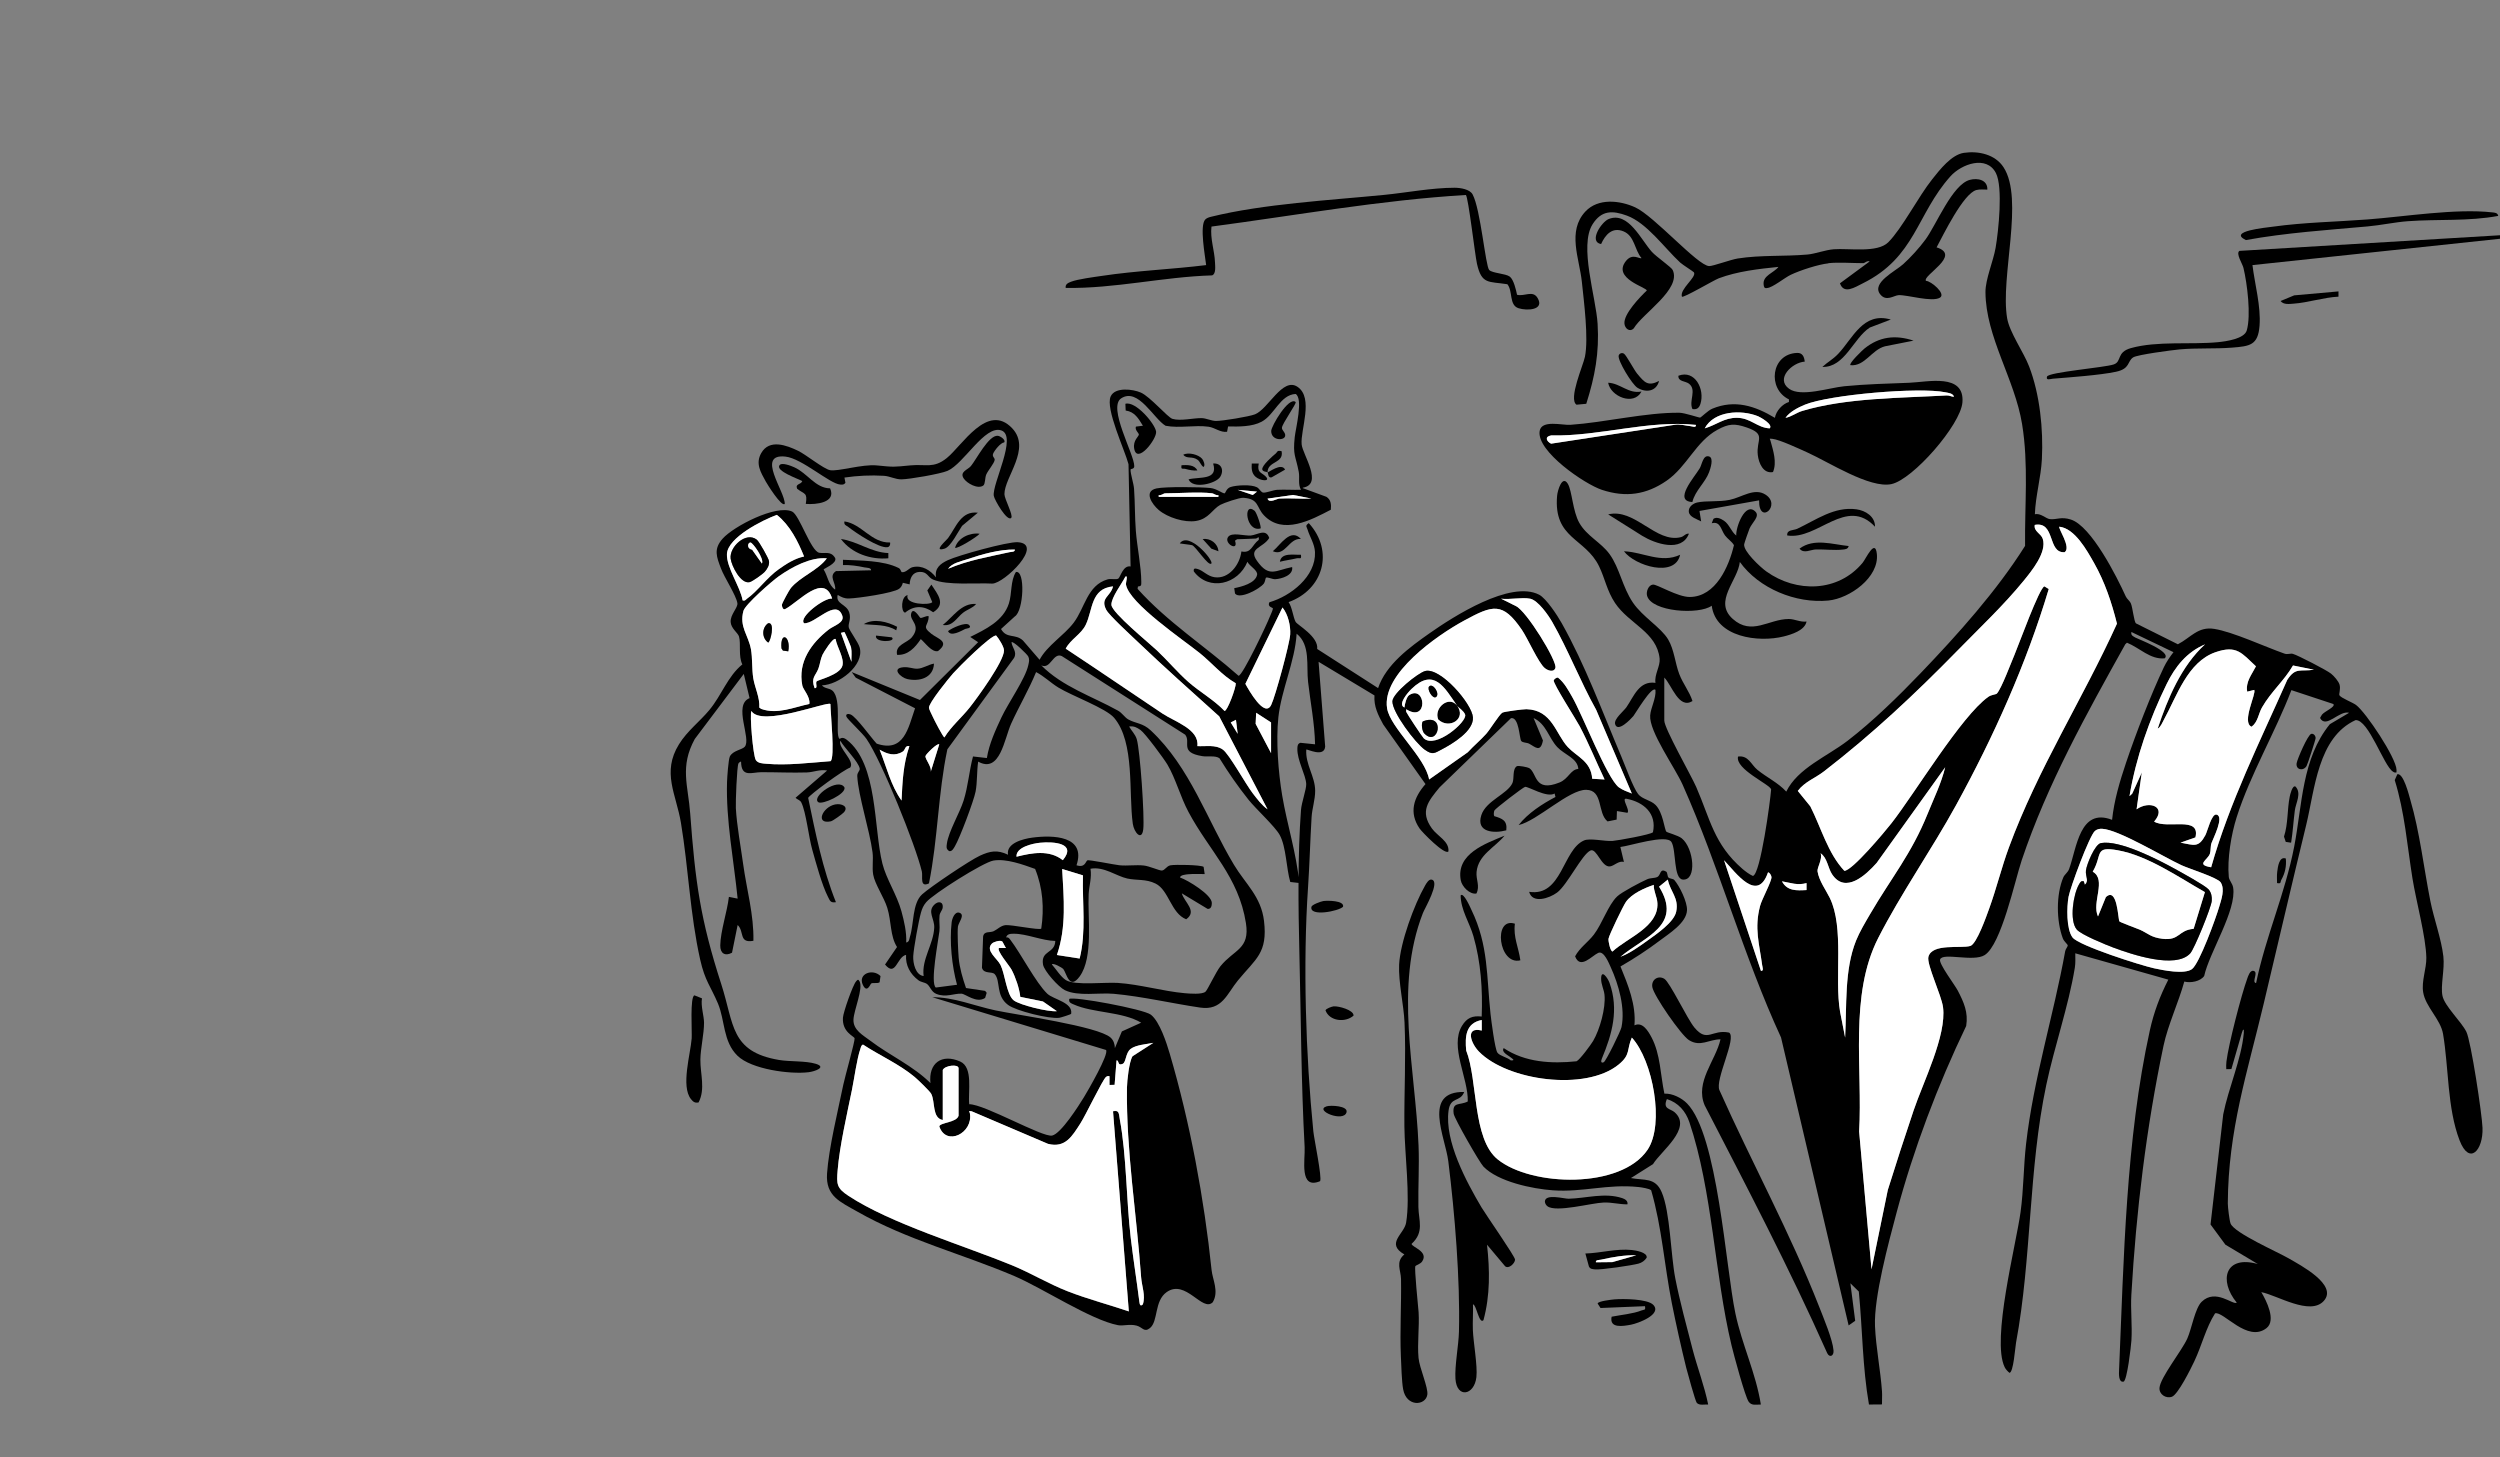 <?xml version="1.0" encoding="UTF-8"?> <svg xmlns="http://www.w3.org/2000/svg" width="712" height="415" viewBox="0 0 712 415" fill="none"><rect x="0" y="0" width="712" height="415" fill="#808080" stroke="none"/><g clip-path="url(#clip0_804_11570)"><path d="M712 67V68L641.5 75.5C642.17 80.98 643.94 87.23 643.52 92.77C643.1 98.31 640.77 98.6 635.75 99C630.73 99.4 625.63 99.06 620.76 99.51C618.62 99.71 608.73 101 607.53 101.78C605.8 102.91 606.74 105.01 602.63 105.88C598.08 106.85 589.5 107.46 584.6 107.86C584.03 107.91 582.59 108.46 582.99 107.26C583.42 105.97 599.4 104.7 602.02 103.78C604.35 102.96 602.71 100.31 606.88 99.14C614.4 97.04 624.03 98.2 631.69 97.45C634.07 97.22 639.17 96.48 639.87 94.13C641.14 89.83 640.01 80.79 638.94 76.31C638.66 75.11 636.7 72.22 637.78 71.45L711.99 67H712Z" fill="black"></path><path d="M520.75 75C517.88 75.29 512.67 76.99 510.01 78.26C508.26 79.09 504.8 81.95 503.26 82.03C502.45 82.2 502.36 81.71 502.28 81.05C501.97 78.45 505.21 77.73 506.5 76.01C500.9 76.58 494.8 77.27 489.51 79.26C488.1 79.79 479.42 84.93 479.01 84.5C478.3 82.32 483.25 78.97 482.44 77.57C482.32 77.36 479.19 75.4 478.5 74.76C474.03 70.61 469.02 63.49 463.35 61.41C459.23 59.9 456.13 59.86 453.59 63.83C449.64 70.02 454.55 84.63 455 92.25C455.5 100.51 454.24 107.21 451.77 115L448.99 115.26C446.61 113.66 450.88 104.12 451.39 101.61C452.46 96.34 451.11 85.99 450.51 80.24C449.81 73.6 446.27 65.87 451.52 60.24C455.12 56.38 461.28 57.03 465.7 59.05C471.12 61.52 483.48 75.66 486.76 75.78C487.83 75.82 492.92 73.93 494.9 73.62C501.43 72.59 508.2 73.07 514.77 72.49C517 72.29 519.76 71.19 522.27 70.99C526.56 70.66 534.67 72.11 537.78 69C541.72 65.06 546.39 55.93 550.31 51.03C552.45 48.34 555.77 44.05 559.31 43.53C563.48 42.92 568.23 43.97 570.61 47.64C576.53 56.73 569.64 78.82 571.63 90.62C572.32 94.68 576.31 100.24 577.89 104.36C580.96 112.33 581.96 122.24 581.53 130.76C581.26 136.04 579.72 141.19 579.53 146.47C581.15 146.04 582.67 147.73 583.82 147.85C585.75 148.05 587 147.07 589.79 147.97C595.61 149.83 602.92 164.33 605.41 169.85C605.74 170.59 606.54 171.08 606.88 171.88C607.4 173.1 607.74 177.01 608.33 177.54L620.26 183.49C623.95 181.58 625.97 178.35 630.64 179.11C635.98 179.97 645.08 184.21 650.64 186.16C651.51 186.47 652.31 186.02 653.02 186.22C654.48 186.64 662.66 190.87 663.89 191.86C664.72 192.53 666.01 194 666.3 194.97C666.67 196.22 666.07 197.68 666.26 198.01C666.68 198.77 670.03 200.05 670.99 200.77C673.83 202.88 682.42 215.81 682.53 219.24C682.53 219.49 682.53 219.74 682.52 219.99C682.04 220.08 681.88 219.99 681.51 219.76C678.89 218.15 674.59 204.87 670.86 205.09C660.1 210.01 659.27 224.84 656.79 235.01C652.66 251.96 648.73 268.93 644.69 285.91C639.99 305.65 634.59 321.86 634.48 342.75C634.48 343.77 634.95 347.71 635.28 348.49C636.43 351.22 648.67 356.55 651.86 358.41C655.05 360.27 665.98 365.94 661.8 370.52C657.89 374.81 648.54 368.87 644.02 368C645.48 370.45 648.3 376.04 645.51 378.24C640.1 382.51 633.22 373.34 630.85 374.04C628.25 378.14 627.08 383.16 624.95 387.68C624 389.7 620.28 397.21 618.55 397.8C616.82 398.39 614.91 397.09 615.02 395.3C615.19 392.39 621.41 384.67 622.96 381.18C624.19 378.4 625.14 372.6 627.03 370.75C631.02 366.85 635.98 371.8 637.03 371C631.79 364.63 633.74 357.36 643.03 360L633.8 354.49L629.56 348.73L633.17 317.39C634.63 309.96 638.35 301.7 639.03 294.24C639.15 292.91 638.84 292.91 638.47 294.18L635.5 304.47L634.04 304.5C634 303.77 634 303.04 634.09 302.31C634.67 297.52 638.32 283.37 640.01 278.72C640.25 278.05 640.77 276.29 641.78 276.5C643.39 276.83 641.13 279.72 642.53 279.99C645.3 266.62 650.78 254.56 653.39 241.1C655.68 229.27 655.56 216.04 663.54 206.25L669.03 203C666.19 202.24 662.44 207.67 660.75 204.48C660.95 204.17 661.08 203.81 661.31 203.52C662.03 202.59 665.26 201.31 664.53 200.5L652.59 196.55C648.02 208.51 640.88 220.58 637.01 232.72C635.44 237.65 634.28 244.63 634.76 249.76C634.85 250.71 635.8 251.58 636 252.77C637.05 259.23 629.22 271.25 627.75 277.96C626.66 279.52 623.89 280.02 622.09 279.55C620.45 285.49 617.42 291.91 616.16 297.87C611.27 321.14 608.38 344.96 607.01 368.72C606.76 373.03 607.29 377.43 607.03 381.74C606.94 383.25 605.8 393.28 604.78 393.49C603.28 393.8 603.48 391.02 603.51 390.23C604.86 358.6 605.44 324.51 612.27 293.48C613.41 288.29 615.14 283.71 617.54 279L591.04 271.5C591.04 272.87 591.14 274.25 590.91 275.62C589.1 286.63 585.1 298.01 582.78 308.99C577.7 333.07 578.64 358.29 574.17 382.38C573.92 383.75 573.43 390.98 572.28 390.98C571.74 390.51 571.24 390.01 570.92 389.35C567.13 381.52 574.15 354.7 575.46 345.18C576.34 338.76 576.29 332.17 577.03 325.75C579.16 307.15 584.85 289.26 588.17 270.88C588.27 270.3 588.92 269.58 588.89 269.24C588.87 268.94 587.81 268.1 587.5 267.27C585.63 262.31 585.55 254.75 587.64 249.86C588 249.03 588.91 248.51 589.28 247.5C591.47 241.49 592.3 229.91 601.52 233.49C602.09 227.98 603.73 222.48 605.5 217.22C608.27 209 612.58 197.79 616.28 190C616.96 188.57 618.03 186.99 619.01 185.74L607.02 179.99C606.83 180.97 607.48 181.18 608.17 181.59C608.82 181.97 618.54 185.57 616.52 187.49C612.43 187.92 609.36 184.49 605.76 183.04L605.28 183.49C594.2 203.38 583.06 223.33 575.78 245.01C573.8 250.93 569.99 268.94 565.26 271.99C562.04 274.07 553.17 271.14 552.53 273.29C552.17 274.51 556.74 280.51 557.59 282.15C559.3 285.45 560.6 288.33 559.97 292.2C551.86 309.06 544.98 327.26 540.14 345.37C537.89 353.81 533.64 369.47 534 377.72C534.27 383.83 535.55 390.11 535.99 396.23C536.08 397.47 535.96 398.74 535.99 399.98L532.28 400.01C530.43 389.46 530.44 378.53 529.39 367.83L526.99 365.48L528.36 376.17L526.49 377.48L507.24 295.48C496.57 272.36 489.62 246.85 479.22 223.5C477.02 218.56 469.62 208.33 469.97 203.74C470.14 201.52 471.69 198.91 471.48 196.48C470.41 195.26 465.69 203.34 465.19 203.93C464.47 204.79 460.68 208.78 459.98 206.21C459.59 204.77 462.42 202.53 463.19 201.44C465.35 198.32 466.81 193.79 471.48 194.48C471.1 192.15 472.88 189.74 472.66 187.57C471.88 180 463.96 177.71 459.97 171.74C457.66 168.28 457.1 164.75 455.42 161.29C451.48 153.15 442.4 153.49 443.46 141.21C443.6 139.65 444.94 135.15 446.53 137.81C447.73 139.82 447.89 145.57 449.79 148.92C451.92 152.68 455.96 154.45 458.4 157.81C461.29 161.8 462.05 167.2 465.07 171.64C467.84 175.71 473.06 178.7 475.09 182.12C476.82 185.04 477.06 188.84 478.25 191.96C479.3 194.74 481.14 196.91 482.02 199.66C478.12 202.09 476.15 195.13 473.99 192.97V205.22C473.99 207.45 481.61 220.78 483.08 224.13C487.06 233.25 488.12 240.44 496.24 247.45C497.05 248.15 498.25 249.05 499.23 249.47C501.39 248.99 504.2 227.97 504.42 224.81C504.08 223.38 494.15 219.08 494.99 215.47C497.97 215.06 498.69 217.75 500.48 219.22C503.15 221.41 506.36 222.87 508.73 225.45C512.02 218.75 520.34 215.47 526.22 210.95C533.38 205.44 540.73 198.26 546.99 191.72C557.54 180.71 568.65 168.33 576.74 155.47C576.61 143.91 577.77 132.29 575.89 120.79C573.8 107.94 565.53 95.99 565.46 83.18C565.44 79.51 567.7 74.36 568.35 70.57C569.17 65.81 570.5 53.27 568.42 49.26C565.75 44.13 558.63 46.71 555.49 50.21C545.81 61.01 545.56 73.26 530.49 80.71C528.27 81.81 525.12 83.92 524.02 80.69L532.48 74.46C531.75 74.15 531.03 74.95 530.73 74.95C527.6 74.95 523.74 74.64 520.73 74.95L520.75 75ZM586.5 150C586.06 150.44 589.95 155.89 588.02 157.27C583.06 157.66 585.46 148.4 579.5 149.5C579.15 151.37 581.28 151.92 581.78 153.47C583.01 157.3 578.57 162.68 576.26 165.5C570.68 172.33 563.71 178.92 557.52 185.26C545.41 197.64 533.2 209.1 519.46 219.7C516.99 221.61 513.93 222.67 512.01 225.26L515.58 229.66C518.68 235.78 520.56 243 525.27 248.02C527.51 248.02 536.89 236.77 538.7 234.45C545.39 225.87 558.57 203.94 566.25 198.48C567.21 197.8 568.42 197.85 568.73 197.51C570.04 196.05 572.73 188.81 573.73 186.48C574.86 183.83 580.84 167.29 582.25 167L583.48 167.77C577.08 189.13 567.79 209.83 557.08 229.33C550.15 241.96 541.39 254.45 534.91 267.16C526.58 283.49 530.51 304.45 529.48 322.27L533.01 361.5L537.65 338.9C540.02 331.32 542.46 323.77 545 316.25C547.72 308.18 554.41 294.95 553.38 286.89C552.95 283.49 548.64 274.59 549.21 272.5C550.29 268.57 558.52 270.22 561.16 269.41C562.98 268.85 565.78 260.81 566.52 258.77C568.59 253.07 570.03 247.08 572.13 241.38C580.44 218.83 593.04 199.33 602.91 177.63C601.42 171.63 599.45 165.74 596.4 160.36C594.33 156.71 590.93 150.52 586.5 150.01V150ZM628 183.5C622.77 185.73 619.49 189.86 617.07 194.82C612.2 204.78 608.32 215.77 606.49 226.74L607.27 226.02L610 219.99L608.51 230.49C612.14 227.89 617.2 229.73 613.51 233.98C617.2 236.25 626.78 232.24 625.27 238.49L621.02 239.98C624.91 240.69 626.14 241.53 628.12 237.83C628.7 236.75 629.87 231.69 631.26 231.98C633.59 232.47 630.28 238.85 629.86 240.07C629.5 241.1 629.7 242.24 629.4 243.11C628.77 244.96 625.25 246.26 629.75 246.99C635 228.46 643.66 211.18 651.42 193.63C653.83 189.93 655.11 191.33 659.02 190.73L653.06 189.52C650.54 193.87 646.82 196.96 644.24 201.46C643.22 203.23 643.09 205.63 641.26 206.97C638.3 205.75 642.73 197.4 642.01 196.48L640.02 196.98C639.51 194.16 641.35 192.08 642.51 189.76C638.44 185.98 637.06 183.66 631.02 185.73C623.01 188.48 619.95 198.32 616.28 204.99C615.88 205.72 615.29 207.2 614.53 207.48C617.35 198.96 621.3 189.58 628.02 183.49L628 183.5ZM525.49 295.5C525.99 286.57 525.24 276.24 528.61 267.87C529.62 265.37 531.22 262.69 532.59 260.35C538.65 249.96 544.37 243.21 548.99 231.75C550.75 227.38 552.87 223.11 553.99 218.51L534.48 245.74C531.44 249.17 525.55 254.7 521.77 248.98C520.6 247.21 520.42 244.27 518.5 243C519.14 244.59 517.47 247.09 517.63 248.15C518.03 250.78 520.04 253.53 521.09 255.65C525.32 264.23 522.38 278.49 524.06 288.18L525.49 295.49V295.5ZM596.64 236.65C595.07 237.97 589.62 252.74 589.13 255.38C588.59 258.3 588.44 264.61 590.26 266.99C592.08 269.37 609.77 274.96 613.48 275.77C616.18 276.36 622.09 277.58 624.26 276.01C626.43 274.44 631.12 261.37 632.02 258.27C632.62 256.21 633.73 253.28 632.45 251.3C631.58 249.95 623.45 247.41 621.32 246.43C616.19 244.07 603.39 236.26 598.69 236.04C597.94 236 597.22 236.16 596.64 236.65ZM503.51 248.5C500.5 257.23 494.38 248.55 491.01 245L501.51 276.5C502.42 276.61 501.94 275.43 501.87 274.89C501.04 268.72 499.59 264.41 501.27 258.01C501.77 256.1 504.62 250.92 504.52 249.77C504.47 249.2 503.81 248.27 503.51 248.5ZM514.5 251.5C511.88 252.23 510.04 251.43 507.5 251C508.98 253.81 511.69 253.65 514.5 253.49V251.5Z" fill="black"></path><path d="M371 139.01L377.76 141.49C379.08 142.35 379.16 143.69 379.02 145.17C373.45 148.07 365.37 152.45 359.98 146.77C357.74 144.42 358.63 142.07 354.08 141.77C352.98 141.7 348.55 143.23 347.54 143.78C345.26 145.04 344.27 147.77 340.63 148.37C337.37 148.91 332.5 147.38 330 145.24C328.1 143.62 325.59 139.92 329.37 139.1C331.86 138.56 341.95 138.68 344.76 138.99C346.5 139.18 348.06 140.48 348.74 140.51C349.03 140.52 349.21 139.11 350.47 138.7C352.19 138.15 356.33 137.93 357.97 138.77C358.66 139.12 359.11 140.19 359.73 140.29C360.54 140.42 362.6 139.56 363.76 139.5C366 139.38 368.27 139.57 370.5 139.49C369.61 137.86 370.21 136.07 369.88 134.36C368.97 129.63 368.18 129.76 368.74 124.48C369.01 121.96 371.21 113.56 369 112.2C364.59 112.43 363.04 118.09 359.34 120.09C356.63 121.56 352.76 121.52 349.76 121.45L349.47 122.97C347.53 123.23 346.08 121.8 344.19 121.53C340.34 120.99 335.86 122.02 331.96 121.26C328.57 119.27 324.17 110.29 319.32 113.44C315.38 116 323.07 129.41 323.04 132.76C323.04 133.71 321.99 133.42 321.98 133.76C321.94 134.93 322.88 137.73 322.98 139.23C323.26 143.19 323.18 147.25 323.49 151.22C323.84 155.75 325.03 161.35 325.04 165.75C325.04 166.65 325.08 166.96 324.08 167.04L323.99 167.71C332.42 177.12 343.28 184.09 352.74 192.46C353.9 192.47 360.94 177.55 361.72 175.46C361.94 174.87 362.54 173.72 362.52 173.25C362.52 173.06 360.82 172.83 361.53 171.52C367.57 169.78 374.79 164.2 374.51 157.25C374.41 154.9 373.02 152.91 372.39 150.82C372.11 149.9 371.64 149.77 372.74 148.98C380.03 156.98 376.88 167.92 366.99 171.48C368.03 172.99 368.29 175.82 368.99 177.1C369.48 178 375.55 181.28 375.14 184.83L392.48 195.97C394.75 189.22 401.48 184.33 407.13 180.36C413.87 175.62 430.17 165.15 438.34 169.37C440.38 170.43 443.57 175.32 444.76 177.45C451.41 189.24 456.47 203 461.75 215.46C462.81 217.96 465.14 224.38 466.55 226.16C467.73 227.65 470.06 227.83 471.48 229.23C473.65 231.35 474.02 236.29 474.59 236.87C474.86 237.14 477.92 237.91 478.96 238.75C482.44 241.57 483.34 250.87 479.26 250.5C476.53 250.25 477.44 242.13 476.03 239.81C474.62 237.49 464.09 240.96 461.48 241.22L462.49 245.47C460.96 245.08 459.76 246.58 458.55 246.75C456.09 247.1 454.75 241.46 452.98 242.22C450.57 243.25 446.39 252.02 443.46 254.2C441.22 255.86 436.41 257.45 435.5 253.99C444.89 255.44 445.01 242.01 451.13 239.36C452.84 238.62 456.98 239.65 459.22 239.5C460.75 239.39 470.22 237.68 470.76 237.02C471.9 231.72 468.16 228.44 463.25 227.49C461.55 227.16 464.34 230.67 463.49 231.49L460.5 230.99L460.42 233.42L457.83 233.94C454.86 231.51 456.68 225.03 451.76 224.94C446.84 224.85 437.81 233.78 432.5 234.98C435.15 231.6 439.2 228.97 443 226.98L442.75 225.99C440.55 227.31 435.25 223.94 434.34 224.1C433.8 224.19 425.78 230.33 425.59 230.85C425.44 231.27 425.34 232.08 425.57 232.44C427.88 233.13 429.33 233.7 428.99 236.48C425.5 237.42 420.28 237.07 421.89 232.14C423.23 228.01 429.35 226.16 430.75 222.99C431.3 221.73 430.67 219.01 432.01 218.21C432.41 217.97 435.08 218.49 435.51 218.75C437.8 220.16 436.89 225.76 444.13 222.86C446.73 221.82 447.28 219.14 449.51 218.99C449.28 215.92 445.53 214.94 443.5 212.76C441.02 210.09 440.4 206.2 436.76 204.5L439.43 210.88C438.73 214.52 437.18 212.67 435.47 211.79C434.8 211.45 433.64 211.56 433.24 211.02C432.7 210.29 432.65 204.12 430.33 204.53L410 224.23C406.71 228.23 404.32 231.08 407.81 235.95C409.38 238.14 412.81 239.6 412.51 242.49C411.49 243.64 405 236.99 404.3 235.96C401.18 231.41 402.62 227.13 405.98 223.31L393.94 206.32C392.49 203.66 391.23 201.2 391.45 198.06L375.53 188.48L377.41 212.63C377.14 215.86 372.24 213.25 372.03 213.48C371.74 217.74 374.55 221.1 374.56 225.23C374.56 227.78 373.68 230.31 373.54 232.73C373.14 239.39 372.98 246.04 372.53 252.72C371.06 274.38 371.86 300.5 374.04 322.22C374.27 324.47 376.57 335.44 375.96 336.4C369.93 338.91 371.75 330.29 371.56 326.71C370.56 308.33 370.52 289.65 370.06 271.21C369.74 258.49 369.58 243.42 370.52 230.71C370.68 228.51 372.08 224.79 372.01 223.27C371.9 220.7 369.4 216.52 369.49 213.22C369.51 212.49 369.54 211.81 370.35 211.55L374.53 211.98C374.41 206.04 373.22 200.12 372.54 194.22C372.01 189.64 373.29 183.65 369.28 180.48C368.81 188.39 364.91 196.51 364.08 204.28C363.37 210.99 364.05 219.91 365.17 226.58C366.57 234.89 369.24 243.02 370.03 251.48L367.47 251.19C366.34 247.4 366.33 241.2 364.46 237.8C363.1 235.34 357.7 230.42 355.54 227.72C352.55 223.97 349.83 220.03 347.31 215.95C346.13 215.1 344 215.61 342.41 215.35C335.76 214.28 339.3 211.39 337.53 209.23L302.38 186.84C299.88 185.76 299.19 190.8 296.54 189.48C302.58 195.58 311.01 198.29 318.39 202.38C319.63 203.07 320.31 204.34 321.36 204.91C323.54 206.11 325.44 205.87 327.74 208.03C338.98 218.55 343.73 233.47 351.45 246.32C354.68 251.7 359.17 255.34 359.99 262.28C361.08 271.45 357.64 273.04 352.55 279.24C349.44 283.03 348.08 287.88 341.82 286.96C333.91 285.8 325.24 283.77 317.23 283.04C312.93 282.65 307.08 283.85 303.27 282C301.49 281.14 297.35 276.53 297.05 274.69C296.39 270.6 300.42 271.66 300.55 267.98C296.85 267.93 292.32 265.91 288.79 265.93C287.95 265.93 286.81 265.91 286.55 266.97C287.13 266.86 287.4 267.19 287.71 267.6C290.8 271.65 295.05 279.96 298.27 283.01C300.03 284.67 305.6 285.47 305.07 288.72C305.04 288.9 302.12 289.81 301.68 289.87C298.88 290.25 289.4 287.93 287.09 286.2C283.53 283.55 285.03 279.44 283.32 277.47C282.51 276.54 280.23 277.52 279.66 275.63L279.99 266.7C280.3 265.06 281.9 265.73 283.02 265.19C284.14 264.65 284.97 263.64 286.35 263.48C287.97 263.3 296.04 265 296.55 264.47C297.41 258.72 297.01 252.88 294.8 247.47C291.33 246.23 286.58 244.47 282.92 245.09C280.03 245.58 265.72 254.62 263.78 256.95C262.97 257.92 262.62 258.74 262.28 259.95C261.64 262.2 260.21 270.04 260.09 272.3C259.99 274.28 260.74 277.73 263.05 277.97C262.44 273.19 265.85 268.97 266.07 264.2C266.19 261.67 264.08 259.7 266.04 257.7C267.27 256.44 268.76 256.83 268.47 258.6C268.37 259.22 267.68 259.87 267.58 260.74C267.41 262.22 267.71 263.75 267.55 265.21C267.25 267.79 264.85 280.05 266.52 281.25L272.56 280.46C271.1 275.15 270.39 268.18 271.03 262.69C271.14 261.7 271.9 259.44 273.3 259.97C274.91 260.58 272.96 262.77 272.82 263.89C272.62 265.56 272.87 270.84 273.03 272.73C273.27 275.63 274.18 278.66 275.12 281.39L280.56 282.2L281.01 282.75L280.56 284.21C278.11 285.86 275 283.06 273.83 283C271.68 282.9 269.4 284.17 266.68 283.07C265.2 282.47 264.91 280.9 264.01 280.24C263.36 279.76 262.32 279.75 261.57 279.18C259.23 277.43 257.84 274.94 258.05 271.95C255.42 272.47 255.15 278.43 252.06 274.7L255.47 269.71C253.47 266.56 253.91 262.49 252.7 258.56C251.78 255.58 249.12 251.72 248.68 249.08C248.33 246.99 248.77 244.85 248.5 242.76C247.65 236.32 244.43 226.62 244.15 221.05C244.09 219.97 244.94 219.55 244.85 218.92C244.58 217.01 240.37 212.88 239.32 210.95C238.56 212.99 243.61 216.75 242.12 218.62C240.44 219.08 230.32 226.53 230.17 227.25C232.26 237.29 234.25 247.39 238.07 256.94C236.52 257.19 236.39 256.56 235.82 255.45C234.09 252.09 232.39 245.75 231.32 241.95C230.33 238.46 229.56 231.29 228.23 228.58C227.84 227.79 227.11 227.79 226.58 227.2L235.57 219.45C233.59 219.04 231.65 219.93 229.82 219.99C225.63 220.13 221.11 219.91 216.8 219.92C214.13 219.92 211.11 221.56 211.06 216.94C210.96 216.8 210.42 217.2 210.31 217.43C209.86 218.34 209.48 228.5 209.57 230.18C209.85 235.13 210.96 241.08 211.65 246.1C212.65 253.37 214.73 260.56 214.57 267.94C210.33 268.71 212.05 265.26 210.08 263.44L208.48 271.33C206.53 272.4 205.09 271.56 205.13 269.25C205.2 265.15 207.11 259.65 207.59 255.43L210.08 255.93C208.99 245.04 206.72 233.64 207.06 222.66C207.1 221.42 207.45 216.28 207.86 215.45C208.7 213.75 211.32 213.54 212.09 212.69C214.11 210.44 208.66 200.75 213.48 198.83L211.83 191.93L197.87 210.47C193.55 218.38 195.98 223.67 196.57 231.69C198.01 251.13 199.43 261.77 205.43 280.33C209.11 291.72 207.95 299.52 221.88 301.88C224.98 302.4 229.4 302.09 232.3 302.96C235.57 303.94 232.04 305.16 230.27 305.37C224.96 306.01 214.03 304.54 210.06 300.7C205.87 296.64 206.51 290.63 204.47 285.79C202.43 280.95 200.78 279.39 199.42 273.34C196.52 260.42 196.07 247.19 193.93 234.33C192.58 226.17 188.41 219.99 193.37 211.98C195.74 208.14 199.32 205.49 202.06 202.17C205.52 197.99 207.25 192.61 211.42 189.22C210.24 186.88 211.07 183.38 210.47 181.29C210.17 180.23 208.21 179.02 208.09 177.15C207.96 175.02 210.19 173.07 210.01 171.8C209.69 169.6 206.28 164.45 205.34 161.92C204.1 158.61 203.14 156.4 205.81 153.4C208.94 149.89 221.02 143.63 225.58 145.68C227.68 146.63 230.92 157 233.33 157.43C235.04 157.73 236.61 156.84 237.85 158.92C238.51 160.45 234.56 161.95 234.57 162.19C235.78 164.09 235.88 166.57 237.84 167.92C238.18 166.06 235.85 164.11 238.09 162.65L248.08 162.42C248.16 161.65 246.75 161.71 246.17 161.59C244.19 161.16 242.11 160.86 240.08 160.93V159.43C244.98 159.67 251.54 159.55 255.96 161.78C256.57 162.09 256.59 162.93 256.87 162.96C258.1 163.08 258.84 161.77 259.94 161.52C262.64 160.91 264.99 162.41 266.58 164.43C266.14 161.83 267.79 160.55 269.94 159.54C272.88 158.16 286.95 154.25 289.83 154.42C297.56 154.88 286.03 166.16 282.61 166.21C278.03 165.95 269.78 166.8 265.72 165.05C264.18 164.38 264.17 162.76 261.83 162.88C259.87 162.98 259.14 164.67 259.07 166.43L257.13 165.98C256.95 166.68 256.67 167.23 256.08 167.68C254.45 168.92 244.24 170.39 241.8 170.45C240.44 170.49 239.68 170.07 238.58 169.43C237.89 172.04 241.08 172 241.85 174.4C242.46 176.3 241.54 177.5 241.71 178.61C241.86 179.57 244.42 182.87 244.84 184.42C246.24 189.58 238.73 195.09 234.08 195.18C234.82 196.14 236.22 195.95 237.07 196.69C239.9 199.16 237.72 209.19 239.09 210.44C239.17 210.52 239.78 209.63 241.1 210.64C250.09 217.54 248.75 235.77 251.31 245.96C252.4 250.32 255.45 254.85 256.73 259.54C257.5 262.39 258.23 265.48 258.09 268.43C258.99 268.27 258.95 267.42 259.16 266.75C260.3 263.2 259.78 257.29 262.62 254.71C264.95 252.6 276.25 244.99 279.1 243.69C281.95 242.39 284 241.94 287.09 243.43C286.49 240.13 291.41 238.9 293.97 238.56C299.84 237.77 309.4 237.99 306.59 246.43C309.03 247.23 309.15 245.36 309.68 245.03C310.08 244.78 317.4 246.29 318.84 246.43C321.09 246.65 323.48 246.25 325.77 246.5C327.27 246.66 330.19 247.95 330.85 247.93C331.78 247.91 332.18 246.67 333.34 246.44C334.6 246.19 341.98 246.3 342.79 246.88L343.09 248.93C341.53 248.97 339.96 248.83 338.4 248.99C337.89 249.04 336.05 249.19 336.09 249.92C338.36 250.7 345.12 254.83 345.13 257.17C345.13 257.95 344.94 258.95 343.92 258.85L336.58 254.42C337.29 256.99 341.1 259.47 337.83 261.81C333.5 260.12 332.91 253.51 329.1 251.64C326.33 250.27 323.76 250.8 321.04 250.2C317.9 249.51 314.4 246.7 310.57 247.42C310.98 249.9 310.17 252.33 310.05 254.65C309.73 261.27 311.45 272.66 307.49 278.09C304.51 282.16 303.76 277.08 302.8 275.94C302.54 275.63 299.87 274.11 299.57 274.67C300.78 276.02 302.05 278.18 303.59 279.15C306.11 280.73 314.72 279.69 318.31 279.93C324.55 280.33 331.26 282.31 337.38 282.86C338.83 282.99 342.37 283.28 343.33 282.43C343.94 281.88 346.31 276.76 347.58 275.18C351.48 270.37 356.02 270.38 354.84 262.89C352.76 249.68 344.4 242.35 338.48 231.25C336.15 226.89 334.84 221.74 332.48 217.75C331.49 216.08 326.12 208.81 324.82 207.91C323.75 207.18 322.97 206.72 321.57 206.91C322.23 208.12 323.32 209.12 323.74 210.49C324.71 213.7 326.01 232.72 325.6 236.18C325.19 239.64 322.97 237.1 322.62 234.61C321.39 225.8 323.25 211.45 317.3 204.43C315.01 201.72 305.22 198.15 301.42 195.81C299.22 194.46 297.38 192.6 295.08 191.41C293.01 196.44 290.24 201.12 287.99 206.07C286.02 210.41 284.83 220.38 278.58 216.91C278.18 219.63 278.35 222.8 277.85 225.43C277.35 228.06 273.35 238.68 271.95 241.03C271.62 241.59 271.13 242.57 270.33 242.4C269.42 241.77 269.54 241.24 269.67 240.28C270.13 236.87 273.31 231.56 274.43 228.01C275.74 223.85 276 219.62 277.11 215.44L281.06 215.89C281.69 211.9 283.51 207.95 285.22 204.3C287.11 200.26 292.04 193.28 292.86 189.43C293.06 188.47 293.28 187.9 292.82 186.92C292.58 186.41 288.55 182.42 288.07 182.91C288.26 184.51 289.76 185.66 288.8 187.38L269.81 213.4C267.15 225.99 267.12 238.97 264.57 251.59C261.85 252.88 262.88 249.62 262.54 248.19C260.74 240.63 251.06 216.67 246.78 210.45C245.69 208.86 241.35 204.82 241.08 204.15C240.71 203.25 241.66 203.24 242.25 203.48C243.86 204.13 248.14 210.18 249.68 211.79C257.49 214.43 258.64 207.37 260.61 201.72L243.72 193L242.57 191.41L262 199.36L278.57 182.9L276.32 181.4C280.65 179.24 285.71 176.88 287.32 171.9C288.26 168.99 287.72 165.5 289.33 162.91C292.06 162.31 291.56 174.02 289 175.58L285.09 179.14C286.7 182.01 289.14 180.38 291.33 182.41L296.07 187.9C298.24 183.83 303 181.02 305.78 177.36C308.99 173.13 309.63 166.69 315.43 165.01C316.39 164.73 317.83 165.16 318.47 164.8C319.08 164.46 319.8 160.91 321.99 161.33L321.4 132.21C320.36 128.19 314.75 116.4 316.32 112.9C317.55 110.17 322.63 110.81 324.9 111.8C327.58 112.97 332.56 118.89 333.91 119.29C336.22 119.98 339.86 119.04 342.23 119.08C343.53 119.1 344.98 119.88 346.31 119.89C348.13 119.91 355.73 118.66 357.42 118C361.18 116.53 365.29 107.3 369.53 110.17C374.22 113.34 370.32 122.4 370.71 126.57C370.98 129.45 376.93 137.91 371.06 138.89L371 139.01ZM358 140.01L352.5 139.51L356.78 140.98L357.99 140.02L358 140.01ZM345.25 140.5C341.48 140.01 335.78 140.5 331.75 140.5C331.45 140.5 330.62 141.2 330 141.01V141.5H347V141.01C346.34 141.18 345.67 140.56 345.25 140.5ZM364.25 142C367.31 141.83 370.44 142.13 373.5 142L368.25 140.97L361 142.01C361.39 143.43 363.75 142.03 364.25 142.01V142ZM229 158.49C227.25 154.13 224.99 149.63 221.25 146.64C217.24 148.09 207.24 153.08 207.03 157.79C206.86 161.64 210.84 167.1 211.5 171C212.26 171.2 212.33 170.8 212.75 170.51C215.65 168.5 218.43 164.48 221.83 162.09C223.97 160.58 226.38 159.02 229 158.5V158.49ZM289 156.51C284.59 156.46 279.69 157.84 275.51 159.26C273.68 159.88 271.14 160.34 270.01 162C275.73 159.54 281.52 158.6 287.52 157.26C288.07 157.14 289.14 157.26 289.01 156.51H289ZM235.5 159C230.8 158.6 225.59 161.46 221.84 164.08C219.91 165.43 212.23 172.15 211.73 173.97C210.5 178.5 213.13 180.86 213.87 184.87C214.33 187.37 214.12 190.66 214.54 193.2C214.96 195.74 216.44 198.68 216.25 201.51L216.81 201.89C221.38 203.54 226.06 201.41 230.5 200.47C230.84 198.48 228.73 196.39 228.5 195.22C227.17 188.48 231.1 183.12 236.03 179.27C237.4 178.2 240.58 177.34 239.89 175.35C238.12 170.23 232.06 177.82 228.99 177.48C227.35 175.77 234.88 170.1 236.99 170.47C234.73 162.98 227.39 171.47 223.67 173.42C222.9 173.83 222.65 172.56 222.69 172.21C222.74 171.73 224.76 168.03 225.23 167.46C227.9 164.23 233.03 162.4 235.5 158.98V159ZM351.95 194.58C348.06 192.35 345.21 188.84 341.73 186.02C337.21 182.36 321.57 171.82 320.69 166.5C320.58 165.84 321.39 163.69 320.5 164.24C319.55 166.18 316.44 170.2 316.54 172.26C316.65 174.5 327.28 183.12 329.51 185.24C332.54 188.11 335.4 191.53 338.5 194.25C341.78 197.13 345.72 199.29 348.76 202.48C349.59 202.48 352.04 195.81 351.96 194.57L351.95 194.58ZM317 167C310.58 167.6 311.25 173.73 309.2 177.95C307.88 180.67 304.86 182.08 303.5 184.74C312.73 190.82 321.85 197.08 331.04 203.21C334.65 205.61 341.56 207.67 341 212.5C343.36 212.61 346.21 212.01 348.26 213.49C350.09 214.81 354.76 223.34 356.79 225.96C358 227.53 359.36 229.37 360.99 230.5L347.22 204.02C339.41 196.97 331.57 190.01 323.98 182.76C322.22 181.08 315.89 175.28 315.05 173.69C313.24 170.25 316.29 169.92 316.98 167H317ZM435.75 170.5C433.47 170.04 429.94 170.83 427.5 170.5L431.67 172.58C434.66 173.82 443.53 188.29 442.98 190.19C442.59 191.55 440.89 191.03 439.97 190.28C438.13 188.79 435.14 181.87 433.41 179.34C427.92 171.31 425.12 172.33 417 176.73C409.34 180.88 393.47 191.89 395.04 201.71C395.93 207.26 405.91 215.61 407.01 221.99L418.01 214.25C419.67 212.43 421.6 210.83 423.26 209C424.32 207.83 427 203.47 427.85 202.97C428.4 202.65 433.83 201.95 434.73 201.97C442.06 202.16 443.06 209.05 446.5 212.74C449.13 215.56 453.12 216.77 453.46 221.78L456.99 221.99C454.62 216.99 452.48 211.72 449.9 206.83C448.88 204.89 442.27 194.62 442.5 193.76C442.58 193.46 443.29 192.85 443.74 192.99C445.54 194.44 446.62 196.5 447.76 198.48C450.72 203.63 457.67 221.64 461.03 224.21C461.96 224.93 463.61 225.56 464.75 225.99L454.59 202.15C450.12 194.16 446.6 185.05 442.09 177.15C440.95 175.16 438.02 170.94 435.75 170.49V170.5ZM365.25 173.01L354.68 194.76C355.68 196.56 360.16 204.58 362.03 200.78C363.22 198.35 367.28 183.38 367.45 180.68C367.6 178.21 366.83 174.95 365.25 173.01ZM240.49 180L239.5 180.24L242.49 188.49C242.45 187.12 242.66 185.71 242.38 184.36C242.31 184.03 240.66 180.16 240.49 180ZM268.99 210C270.87 206.9 273.85 204.43 276.2 201.46C278.38 198.71 286.01 188.24 285.94 185.24C285.92 184.17 284.48 181.89 283.71 181.01C282.33 180.71 272.89 190.14 271.48 191.74C270.19 193.2 264.39 200.31 264.57 201.63C264.64 202.16 265.36 203.45 265.64 204.11C265.92 204.77 268.71 210.2 268.99 210.01V210ZM237.99 182C237.26 181.45 234.57 185.77 234.24 186.49C233.68 187.7 233.55 189.1 233.1 190.35C232.34 192.5 230.85 192.92 232 195.99C233.02 196.09 232.18 194.65 232.56 194.06C232.8 193.68 239.16 192.26 239.91 189.63C240.54 187.43 238.3 184.21 237.99 182ZM236.5 200.5C235.74 199.62 216.88 207.16 214.01 202.5C213.48 203.25 214.44 215.23 215.28 216.48C215.91 217.42 217.22 217.43 218.24 217.52C224.09 218.05 230.69 217.23 236.55 216.78C237.87 215.86 236.53 202.94 236.51 200.5H236.5ZM362 214.5V205.75L357.75 203L357.61 206.14L362.01 214.49L362 214.5ZM352 205L350.52 205.75L352.5 209L352 205ZM267.5 212C267 211.49 263.68 214.82 263.58 215.32C263.4 216.24 265.59 218.51 265.01 220L267.5 212.01V212ZM259 212.5C257.73 212.22 257.84 213.57 257.15 214.02C254.86 215.5 252.68 214.78 250.51 213.5C252.48 218.37 253.67 223.65 256.76 228C257.02 222.67 257.22 217.61 259 212.5ZM289.5 244C293.93 242.88 298.85 241.96 302.69 244.98C306.75 240.11 300.08 239.63 296.25 240.01C294.12 240.22 289.27 241.29 289.5 244ZM307.49 272.99C309.42 265.33 308.2 257.17 308.44 249.31L302.51 247.5C302.96 255.85 303.78 263.95 301.01 272L307.5 273L307.49 272.99ZM285.41 268.09C284.76 267.7 283 268.23 282.49 268.73C280.53 270.7 284.02 272.96 284.94 274.8C286.23 277.39 286.66 283.17 288.64 284.84C290.28 286.22 298.59 288.23 301 287.98L297.03 285.21L290.58 283.9C290.31 281.5 289.23 278.3 288.09 276.15C287.5 275.04 283.76 270.71 284.5 269.99H286.5C286.21 269.61 285.54 268.16 285.41 268.08V268.09Z" fill="black"></path><path d="M265 308.5C264.36 302.78 268.23 299.99 273.46 302.32C277.25 304.01 275.64 310.98 276.03 314.48C280.4 314.47 296.89 323.98 299.64 323.41C302.18 322.88 307.23 314.89 308.72 312.46C309.8 310.7 315.94 300.12 314.99 299.03L265.52 284.01C271.68 283.97 277.54 286.49 283.51 287.76C289.65 289.06 312.69 292.28 316.28 295.49C317.14 296.26 317.5 297.37 317.52 298.5L319.51 293.75L325.01 291.26C319.55 288.04 311.29 288.55 305.73 286.04C304.98 285.7 304.33 285.53 304.52 284.51C305.54 283.66 325.74 287.39 327.78 288.99C330.3 290.98 332.25 297.05 333.15 300.12C338.92 319.73 342.95 341.4 345.06 361.71C345.35 364.47 347.21 367.8 345.4 370.87C342.47 373.84 337.7 364.16 332.27 367.99C328.68 370.52 329.92 376.29 327.5 378.24C325.84 379.57 325.37 377.97 323.72 377.54C321.67 377 319.92 377.7 318.4 377.41C310.67 375.94 296.9 366.83 288.86 363.41C274.18 357.15 258.27 353.11 244.19 345.08C239.28 342.28 235.11 340.68 235.54 334.25C236.02 327.02 238.66 316.28 240.18 308.89C240.59 306.87 243.52 296.52 243.39 295.72C243.29 295.1 239.79 294.02 240.07 289.82C240.17 288.28 242.85 280.62 243.8 279.51C244.22 279.01 244.42 278.79 244.8 279.49C245.89 281.51 243.2 287.66 243.07 290.33C242.92 293.36 245.79 294.82 247.88 296.41C253.43 300.62 260.04 303.54 265.03 308.5H265ZM273 317.75V304.25C273 303.01 269.13 303.42 268.5 304.75V319C265.41 318.44 266.4 313.8 265.21 311.54C264.82 310.79 261.37 307.47 260.5 306.75C256.08 303.06 250.55 300.66 245.76 297.5C245.19 297.83 245.2 298.27 245.02 298.78C244.04 301.61 243.31 307.15 242.64 310.4C241.22 317.33 239.12 326.44 238.56 333.32C238.24 337.29 238.26 338.37 241.65 340.6C253.66 348.52 274.57 354.75 288.33 360.42C293.55 362.57 298.69 365.67 304 367.75C309.68 369.98 315.71 371.53 321.49 373.51L316.99 316.51C318.82 316.09 318.62 317.21 318.92 318.82C320.88 329.35 320.74 341.8 322.05 352.7C322.77 358.72 323.73 364.73 324.49 370.77C324.58 371.46 324.74 372.23 325.48 371.51C326.33 369.05 325.17 366.28 324.99 363.76C323.73 345.92 320.71 327.71 320.96 309.74C320.99 307.77 321.58 302.33 322.55 300.83L328.48 297.02C326.59 297.41 323.51 297.59 321.99 298.77C320.47 299.95 320.74 302.57 319.73 303.01C318.17 303.69 318.83 301.99 317.99 302.02L317.44 308.98L315.98 309.02V306.52C315.52 306.46 315.34 306.46 314.97 306.76C314.04 307.49 309.12 317.79 307.69 319.98C305.37 323.53 303.44 327.06 298.47 325.79L276.74 316.52C275.59 316.32 276.12 316.54 276.22 317.07C277.21 322.74 269.44 326.62 267.51 320.81C267.76 319.69 272.45 319.74 273 317.78V317.75Z" fill="black"></path><path d="M514 102.99C510.39 103.22 505.57 107.88 509.53 110.72C512.93 113.17 520.95 110.42 525.26 110C531.29 109.41 537.7 109.24 543.77 109.01C548.98 108.81 559.56 106.2 558.9 114.6C558.4 120.98 544.78 136.61 538.64 137.88C532.5 139.15 520.82 131.61 514.84 128.91C512.67 127.93 506.75 125.15 504.76 124.98C503.69 124.89 504.06 124.87 504.23 125.5C505 128.34 506.12 131.62 504.95 134.44C502.17 134.99 500.89 131.89 500.62 129.6C500.1 125.23 503.18 123.72 497.48 121.75C493.98 120.54 492.33 120.67 489.15 122.39C482.99 125.73 480.47 132.88 474.66 136.9C468.85 140.92 463 141.74 456.23 139.51C451.34 137.9 437.58 128.53 438.49 122.77C439.01 119.47 444.92 121.15 447.24 120.99C457.01 120.32 468.73 117.44 478.3 117.55C479.81 117.57 483.88 118.98 484.18 118.93C484.54 118.86 486.36 116.94 487.65 116.4C494.09 113.72 499.83 115.61 505.49 119C505.81 117.05 507.64 115.03 509.49 114.49V113.75C503.25 110.73 504.38 100.78 511.81 100.51C513.36 100.45 513.84 101.62 513.99 102.99H514ZM556.5 113C556.22 112 554.88 111.91 554.03 111.73C546.73 110.19 520.96 112.4 514.02 115.27C512.11 116.06 509.7 117.29 508.51 119.01C510.24 118.7 511.55 117.56 513.29 117.04C525.79 113.29 541.3 113.39 554.41 112.63C555.2 112.58 555.76 113.01 556.51 113.01L556.5 113ZM504 122C505.11 120.93 501.36 118.82 500.7 118.55C495.86 116.58 488.17 116.99 485.5 122C488.76 121.07 491.06 118.93 494.73 118.99C498.64 119.05 500.43 121.81 504 122ZM483 121.01C469.43 119.56 455.54 124.3 441.76 124.01C439.85 124.35 440.41 125.66 441.74 126.36L476.76 121.01C478.38 120.68 479.9 121.21 481.4 121.36C481.95 121.41 483.1 121.95 483 121.01Z" fill="black"></path><path d="M475.13 249.87C475.5 250.31 476.49 250.2 476.86 250.64C478.37 252.41 480.56 256.9 480.46 259.22C480.31 262.86 475.34 265.88 472.65 267.92C469.14 270.58 465.33 273.05 461.51 275.25C463.69 280.58 465.98 286.13 465.49 292.02C467.76 290.89 469.4 293.64 470.34 295.41C472.92 300.26 472.88 306.19 474.02 311.48C476.23 311.32 478.96 312.71 480.48 314.27C489.23 323.23 491.44 360.69 494.23 374.02C496.12 383.03 500.06 390.99 501.49 400.01C500.14 399.99 498.91 400.42 498.03 399.22C496.99 397.8 493.74 385.67 493.13 383.12C488.29 362.88 487.72 339.18 481.14 319.61C480.08 316.46 477.95 314.02 474.73 313.02C473.48 315.96 475.73 315.68 476.96 316.79C482.03 321.34 473.08 327.77 470.77 331.55L464.49 335.51C468.29 336.26 471.39 335.23 473.24 339.51C475.69 345.17 475.8 357.36 477.13 364.12C478.38 370.47 480.38 377.88 482.03 384.22C483.41 389.52 485.41 394.69 486.49 400C485.48 399.94 483.94 400.36 483.23 399.51C482.82 399.02 480.58 390.9 480.23 389.51C478.81 383.77 477.27 376.85 476.13 371.11C474.01 360.42 473.3 349.46 470.25 338.99C469.75 338.5 467.5 338.16 466.67 338.07C457.84 337.13 450.76 339.62 442.24 339C436.39 338.58 426.67 336.56 422.49 332.25C421.35 331.07 414.19 318.53 414.01 317.21C413.52 313.65 415.72 314.9 418.02 313.7C418.23 307.15 412.78 298.05 416.38 292.15C417.76 289.9 419.33 289.21 421.99 289.51C422.28 281.8 421.76 274.05 419.63 266.62C418.51 262.74 416.01 259.11 415.99 255.01C416.85 253.99 418.85 258.7 419.08 259.17C423.95 269.26 423.35 278.1 424.5 288.75C424.7 290.59 425.75 298.81 426.46 299.79C427.17 300.77 429.34 301.14 430.26 302C431.79 302.07 430.61 301.47 430.17 301.09C429.56 300.57 427.45 299.62 428.26 298.5C434.32 302.57 441.88 303 449 302.25C449.93 301.83 453.08 297.55 453.72 296.47C455.64 293.19 457.35 287.08 456.96 283.31C456.8 281.8 456 280.41 456 278.77C456 275.82 457.91 278.57 458.38 279.89C461.11 287.51 459.15 294.46 456.22 301.47C455.91 302.2 455.92 302.92 456.76 302.51C457.39 302.2 461.56 293.7 461.8 292.54C462.91 287.17 461 280.42 458.76 275.52C458.23 274.37 456.79 270.65 455.18 271.38C453.36 272.2 450.03 276.22 448.59 272.36C449.9 269.89 452.28 268.35 453.93 266.18C456.31 263.08 458.01 257.74 460.56 255.31C461.88 254.05 467.28 251.22 469.15 250.4C470.09 249.99 471.25 250.15 472.01 249.76C473.08 249.21 472.67 247.15 474.54 248.24C474.94 248.55 474.85 249.54 475.14 249.88L475.13 249.87ZM461.5 272.5C464.16 271.52 466.86 269.56 469.16 267.91C471.66 266.11 476.76 262.69 477.39 259.64C478.2 255.7 475.71 254.01 475 250.51L472.51 252.52C479.38 263.63 468.33 266.76 461.51 272.5H461.5ZM471 252C468.35 252.91 464.75 254.49 463.09 256.83C462.29 257.95 458.25 266.31 458.11 267.35C458.01 268.07 458.65 270.98 459.26 270.98C463.42 267.08 472.37 264.01 472.04 257.23C471.95 255.33 470.92 253.88 471.01 251.99L471 252ZM422 293.5V290.5C417.43 291.39 417.2 295.18 417.57 299.19C420.93 307.67 419.3 324.37 426.55 330.21C436.21 337.99 461.67 338.66 469.22 327.47C474.15 320.16 470.72 302 464.75 295.51C463.2 299.01 464.49 300.34 460.96 303.21C451.53 310.87 429.34 307.8 421.23 299.53C418.82 297.07 417.24 292.33 422 293.51V293.5Z" fill="black"></path><path d="M682.76 220.5C684.53 220.11 686.08 226.48 686.46 227.79C689.13 236.87 690.3 247.22 692.16 256.59C693.16 261.61 695.31 267.47 695.87 272.38C696.29 276.12 695.01 280.71 695.62 283.63C696.23 286.55 700.93 290.89 702.41 293.83C703.74 296.47 706.89 317.39 707.02 321.22C707.24 327.61 703.28 332.04 700.48 324.76C696.96 315.59 697.4 303.98 695.78 294.46C695.06 290.26 690.82 286.81 690.12 282.62C689.59 279.47 691.07 275.89 691.02 272.77C690.91 266.85 688.1 256.59 687.07 250.17C685.57 240.82 684.86 231.3 682.02 222.18L682.76 220.5Z" fill="black"></path><path d="M417 311C415.85 314.02 413.1 312.2 412.55 316.29C411.38 325.01 417.59 336.51 421.91 343.83C423.18 345.97 431.51 357.87 431.49 358.75C431.46 359.77 429.69 361.53 428.65 360.62L423.5 354.49C424.31 361.72 424.41 368.93 422.49 375.99C421.22 377.28 420.45 371.42 419.5 371.49C419.58 373.9 419.38 376.35 419.47 378.76C419.61 382.34 420.84 388.99 420.48 392.19C419.9 397.43 414.88 398.34 414.51 392.68C414.27 389.01 415.42 383.13 415.51 379.26C415.87 364.3 414.32 345.63 412.48 330.75C411.62 323.8 405.04 310.82 416.99 310.99L417 311Z" fill="black"></path><path d="M403.1 360.6C402.76 361.17 403.88 371.98 404.02 373.73C404.27 377.94 403.62 382.6 404 386.75C404.26 389.59 406.82 395.24 406.5 397.23C406 400.36 400.55 400.81 399.61 395.64C399.21 393.48 399.08 388.75 398.97 386.28C398.66 378.97 399.14 371.56 399.01 364.24C398.96 361.74 397.4 359.38 399.96 357.26C394.54 354.14 399.92 351.47 400.46 348.23C401.7 340.78 400.04 328.6 399.97 320.78C399.88 311.05 400.45 300.89 400.01 291.24C399.78 286.09 398.24 279.69 398.47 274.74C398.77 268.5 402.74 257.63 405.89 252.16C406.23 251.57 406.93 250.34 407.73 250.51C410.28 251.05 405.78 258.68 405.25 260.02C397.04 281.09 403.1 304.35 404 326.23C404.24 332.05 403.86 337.94 403.96 343.77C404.03 347.64 405.69 350.9 402.02 354.25C402.02 355.18 406.99 356.39 405.01 359.29C404.52 360 403.21 360.37 403.07 360.6H403.1Z" fill="black"></path><path d="M492.43 294.07C494.75 295.53 488.31 307.6 489.71 310.52C498.85 330.99 509.93 351.29 518.1 372.16C519.33 375.32 521.95 381.51 522.19 384.61C522.32 386.25 521.02 386.74 520.38 385.36C509.7 361.36 497.52 338.09 485.48 314.77C482.68 308.11 488.61 302.12 490 296C486.69 296.01 484.28 298.27 481.02 296.23C478.78 294.83 470.99 283.58 470.58 281.13C470.23 279.01 472.24 277.69 474 278.76C475.58 279.72 480.54 290.23 482.59 292.67C486.28 297.08 487.55 293.06 492.43 294.08V294.07Z" fill="black"></path><path d="M495.51 160C494.96 165.39 487.88 171.26 493.49 176.27C498.93 181.12 503.72 176.3 509.44 176.29C511.15 176.29 512.74 177.25 514.5 177.01C514.04 179.54 510.21 180.71 508.01 181.26C500.82 183.06 488.68 181.52 487.5 172.51C483.9 175.15 470.33 174.27 469.08 169.65C468.77 168.5 469.48 166.61 470.76 166.49C471.94 166.38 477.8 170.05 481.26 170.02C488.67 169.95 492.39 161.34 493.83 155.26C493.18 154.16 492.03 153.51 491.28 152.49C490.08 150.85 490 148.37 487.5 149.02L487.99 147.76C488.96 147.12 490.14 147.74 490.98 148.3C492.51 149.31 493.07 151.46 494.49 152.53C494.28 150.23 497.09 142.66 500 145.78C501.23 147.1 498.98 148.85 498.26 150.55C498.02 151.1 496.79 154.65 496.74 155C496.45 157.01 501.39 161.56 503.04 162.74C511.61 168.89 523.52 168.69 530.48 160.27C531.41 159.15 534.05 153.21 534.53 157.77C535.22 164.47 526.77 170.43 520.74 171.03C511.47 171.94 500.94 167.62 495.5 160.04L495.51 160Z" fill="black"></path><path d="M424.12 76.89C425.03 77.83 428.78 77.88 429.98 78.78C431.09 79.61 431.78 82.59 432.05 83.95C434.18 84.51 436.52 82.56 437.9 84.86C439.98 88.32 434.9 88.57 432.47 87.78C429.73 86.9 430.9 82.88 429.3 80.95C423.92 80.1 421.98 81.08 420.64 75.11C420.06 72.53 418.19 56.21 417.48 55.53C393.18 56.99 369.11 61.34 345.03 64.53C344.61 67.96 345.91 71.35 346.03 74.73C346.07 75.77 346.37 78.05 345.19 78.43C331.22 78.85 317.48 82.23 303.51 82C303.33 80.95 304.2 80.56 305 80.25C306.93 79.49 311.55 78.91 313.82 78.57C323.64 77.09 333.66 76.71 343.51 75.5C343.22 72.94 341.59 64.25 343.26 62.51C343.69 62.07 344.38 61.86 344.97 61.72C359.8 58.06 378.83 57.02 394.25 55.5C400.67 54.86 407.75 53.48 414.26 53.47C415.91 53.47 418.61 53.89 419.4 55.37C421.68 59.6 423.06 75.79 424.13 76.9L424.12 76.89Z" fill="black"></path><path d="M288 147.5C286.83 148.66 283.21 142.36 283.03 141.22C282.5 137.87 289.86 124.18 285.17 122.58C280.48 120.98 274.53 132.08 269.85 134.1C267.8 134.98 259 136.5 256.73 136.52C254.99 136.54 253.45 135.62 251.75 135.51C248.01 135.28 244.18 135.47 240.5 136.01L240.78 137.51C240.35 138.08 239.94 138.05 239.29 138C236.31 137.79 228.41 130.56 223.7 130.04C215.19 129.11 223.59 139.95 223.5 143.5C222.61 144.52 218.45 137.8 218.1 137.15C216.64 134.48 215.1 132.02 216.8 129.04C219.12 124.94 224.04 126.81 227.34 128.41C229.51 129.46 234.51 133.51 236.37 133.9C238.57 134.36 245.59 132.14 249.7 132.55C254.75 133.05 254.33 133.01 259.29 132.54C263.73 132.12 265.84 133.49 269.6 130.49C274 126.99 281.23 114.53 288.27 121.97C293.79 127.81 286.06 135.83 286.06 140.74C286.06 142.1 288.67 146.82 287.99 147.49L288 147.5Z" fill="black"></path><path d="M566 54C564.96 54.02 563.9 53.85 562.87 54.12C559.16 55.1 553.42 66.96 551.54 70.45C558.8 72.71 547.45 78.44 548.51 79.99C549.94 79.99 554.28 83.67 552.52 84.76C550.26 86.16 543.25 83.94 540.73 84.06C539.39 84.12 537.18 86.03 535.46 83.79C532.96 80.54 539.78 77.27 542.01 75.25C544.24 73.23 546.63 70.6 548.42 68.16C551.53 63.89 556.02 52.58 560.99 51.23C563.27 50.61 566.09 51.24 566 53.99V54Z" fill="black"></path><path d="M467.5 73.5C465.49 71.18 465.58 67.21 462.37 65.89C459.16 64.57 457.19 66.85 455.99 69.51C452.38 68.87 456.06 63.24 458.13 62.39C463.76 60.09 467.42 68.43 470.49 71.77C471.79 73.18 475.99 76.07 476.38 76.89C478.94 82.35 467.81 89.25 465.28 93.53C464.12 94.69 462.77 93.56 462.64 92.18C462.37 89.44 467.07 84.58 469 82.75C469.02 81.82 459.06 79.32 463.08 74.32C465 71.94 466.96 73.91 467.51 73.49L467.5 73.5Z" fill="black"></path><path d="M711.5 61.49C703.05 63.07 694.32 62.37 685.76 63C682.06 63.27 678.01 64.16 674.25 64.49C662.68 65.53 651.09 66.29 639.63 68.37C634.35 65.84 645.29 64.84 647.31 64.56C656.23 63.32 665.28 63.18 674.25 62.5C684.84 61.7 699.43 59.32 709.77 60.48C710.52 60.56 711.31 60.58 711.5 61.49Z" fill="black"></path><path d="M368 161.5C368.4 163.84 365.04 164.84 363.2 164.96C362.4 165.01 360.91 164.25 360.54 164.53C360.41 164.63 360.3 165.74 359.95 166.19C358.73 167.78 353.02 170.81 351.73 169.03L351.51 167.51C353.59 167.11 357.55 166.1 358.02 163.71C358.27 162.43 355.87 161.24 355.26 160C352.62 166.46 344.33 168.49 340 162.75C339.82 161.73 340.43 161.86 341.17 162.08C342.69 162.53 343.86 164.08 345.88 164.39C350 165.01 353.13 160.77 353.55 157.05C356.41 157.67 356.51 155.24 358.5 153.75C358.62 152.37 358.2 153.34 357.63 153.38C355.85 153.5 354.1 153.48 352.32 153.58L351.72 153.99C352.87 157.21 348.55 154.84 349.72 152.99C350.71 151.43 354.37 152.68 356.25 152.51C358.13 152.34 360.53 150.39 361.48 153.22C359.71 156.11 355.38 156.05 358 159.75C361.44 164.61 363.27 162.42 367.99 161.5H368Z" fill="black"></path><path d="M198.97 313.97C197.9 314.22 197.37 313.76 196.76 312.99C193.89 309.34 196.65 300.22 196.99 295.75C197.13 293.89 196.45 283.77 197.79 283.48L199.92 284.33C199.55 286.58 200.5 289.3 200.51 291.28C200.53 294.35 199.51 298.62 199.47 301.73C199.42 305.87 200.95 310.12 198.96 313.97H198.97Z" fill="black"></path><path d="M286 125.99C284.95 126.09 283.23 128.28 282.86 129.16C282.46 130.12 283.39 130.35 283.28 131.02C283.1 132.04 281.43 133.92 280.89 135.13C280.48 136.04 280.64 137.84 280.04 138.28C278.5 139.4 275.38 137.67 274.46 136.26C273.22 134.35 275.62 133.81 276.5 132.75C278.1 130.82 281.57 123.88 284.17 124.11C284.87 124.17 286.51 125.28 286 125.99Z" fill="black"></path><path d="M470.86 371.63C473.45 374.36 466.41 376.92 464.52 377.27C462.16 377.71 458.3 378.39 458.99 375C461.58 374.48 465.1 374.18 467.49 373.22C468.29 372.9 468.71 373.27 468.49 372L455.83 372.52L455.01 371.25C455.01 370.58 459.01 370.13 459.81 370.06C462.2 369.86 469.22 369.9 470.86 371.63Z" fill="black"></path><path d="M501 142.5L484.01 145.52L484.49 148.5C483.32 147.85 481.11 147.26 480.97 145.73C480.84 144.39 482.16 143.38 483.35 143.11C485.93 142.54 489.47 143 492.6 142.36C496.05 141.66 499.65 138.79 502.85 140.89C507.46 143.9 500.89 149.73 500.99 142.5H501Z" fill="black"></path><path d="M236.41 139.08C238.26 143.17 232.36 143.76 229.49 143.51C230.01 140.2 229.16 140.86 227.03 139.21C226.4 137.7 228.14 138.07 228.49 137.01C227.25 136.33 220.87 134.16 221.99 132.51C222.61 131.59 225.31 132.68 226.18 133.07C230 134.78 232.22 139.04 236.41 139.08Z" fill="black"></path><path d="M428.5 238C425.78 241.34 421.01 243.44 420.53 248.3C420.31 250.53 421.57 252.32 420.48 254.48C418.54 254.8 416.35 252.46 416.03 250.72C414.62 243.19 423.02 240.27 428.5 238Z" fill="black"></path><path d="M262.08 175.94C262.52 176.19 263.77 175.26 264.49 175.5C264.45 178.44 262.33 178.2 265.24 180.5C267.07 181.95 270.63 182.7 267.14 185.43C265.39 185.87 263.46 183.03 262.24 182.01C260.65 184.39 258.6 186.68 255.49 186.5C254.83 183.6 258.38 183.13 259.71 181.48C262.49 178.02 258.98 176.81 259.49 174.77C260.03 172.59 261.92 175.86 262.07 175.95L262.08 175.94Z" fill="black"></path><path d="M451.5 357C455.93 356.87 460.28 355.55 464.74 356C465.81 356.11 469.24 356.66 468.97 358.19C468.43 359.04 467.6 359.62 466.64 359.88C464.83 360.38 455.86 361.72 454.23 361.52C453.5 361.43 452.89 361.45 452.52 360.68L451.51 356.99L451.5 357ZM466 357.51C462.7 357.4 459.22 358.02 456 358.75C455.45 358.88 454.38 358.75 454.51 359.5L459.2 359.45L466 357.51Z" fill="black"></path><path d="M533.99 150C525.84 141.3 517.64 153.89 509 152.5C508.83 150.79 510.78 151.1 511.85 150.6C517.24 148.07 522.4 144.19 528.71 145.05C531.3 145.4 534.06 147.12 534 150H533.99Z" fill="black"></path><path d="M481 152C478.93 157.42 471.41 154.87 467.67 152.58L458.01 146.5C465.58 144.63 471.63 154.79 478.73 152.98C479.64 152.75 480.05 151.87 481.01 151.99L481 152Z" fill="black"></path><path d="M323.5 121.5L325.5 121.25C324.25 119.24 323.2 117.28 320.59 116.92L320.51 115C323.43 114.13 328.98 120.73 329.26 122.93C329.52 124.98 323.79 132.43 323.01 127.72C322.63 125.42 324.35 124.29 324.35 123.75C324.35 123.34 323.13 122.42 323.51 121.5H323.5Z" fill="black"></path><path d="M463.5 343C461.16 343.02 459.14 342.4 456.73 342.48C453.29 342.59 443.16 345.4 440.71 343.54C440.3 343.23 440.04 342.76 439.98 342.25C439.98 339.84 445.46 341.43 446.75 341.4C451.76 341.28 457.04 339.57 462.02 341.23C462.8 341.49 463.69 342.01 463.5 342.99V343Z" fill="black"></path><path d="M431.44 263.07C430.94 266.92 432.51 269.85 433 273.5C426.79 275.03 425.14 261.03 431.44 263.07Z" fill="black"></path><path d="M538.5 91.01L532.53 93.28C527.79 96.35 525.42 104.68 519.01 104.5C520.52 103.09 522.02 102.35 523.52 100.77C527.66 96.4 530.61 88.7 538.5 91.01Z" fill="black"></path><path d="M481.98 142.98C476.44 142.7 482.63 135.85 484.1 133.34C484.75 132.23 485.03 129.46 486.75 130C488.17 130.44 487.09 133.55 486.75 134.48C485.65 137.46 482.74 139.76 481.99 142.97L481.98 142.98Z" fill="black"></path><path d="M545 97.01L536.87 98.62C533.02 99.6 531.12 104.4 527.01 104.01C526.44 103.52 530.48 99.68 531 99.26C535.27 95.83 539.83 95.31 545 97.02V97.01Z" fill="black"></path><path d="M478.5 158C477.07 164.66 465.59 161.14 462.5 157C468.02 157.22 473.03 160.55 478.5 158Z" fill="black"></path><path d="M472.5 108.5C471.74 111.51 468.75 111.93 466.32 110.42C464.82 109.49 460.65 102.66 461 101.27C461.14 100.74 461.84 100.31 462.51 100.73C463.18 101.15 465.37 105.35 466.29 106.45C468.35 108.91 469.32 110.13 472.49 108.5H472.5Z" fill="black"></path><path d="M666 83V84.49C661.89 84.68 657.23 86.21 653.24 86.48C651.99 86.57 650.38 86.84 649.5 85.73L653.38 84.12L666 82.99V83Z" fill="black"></path><path d="M258.5 169.5C257.55 172.19 264.81 172.44 265.51 171.49L264.1 168.15L265.26 166.5C267.05 169.26 269.52 172.05 265.77 174.37C263.12 172.43 260.29 172.38 257.77 174.49C256.52 174.22 256.58 169.81 258.51 169.49L258.5 169.5Z" fill="black"></path><path d="M652.5 240L650.98 239.77L650.48 238.27C651.68 234.63 651.38 230.47 652.12 226.86C652.23 226.32 652.86 223.57 653.75 224C655.58 225.91 653.84 228.68 653.57 230.8C653.17 233.85 653 236.95 652.51 239.99L652.5 240Z" fill="black"></path><path d="M266 189C265.82 193.08 261.85 194.19 258.36 193.39C256.58 192.98 253.71 190.32 257.31 190.03C258.91 189.9 259.95 190.48 261.2 190.45C262.88 190.41 264.38 189.26 266 189Z" fill="black"></path><path d="M369 114.5C369.37 114.83 365.18 120.61 365.09 121.83C365.03 122.57 366.25 123.24 366 124.23C365.66 125.58 362.03 125.47 362.04 122.75C362.04 121.36 367.08 112.79 369 114.5Z" fill="black"></path><path d="M253 157.51V159C248.01 159.46 242.56 157.64 239.5 153.51C244.17 154.14 248.13 157.36 253 157.51Z" fill="black"></path><path d="M482.01 116.5C480.89 114.17 483.34 111.07 481 109.26C480.02 108.5 477.87 108.72 478.01 107.01C482.74 105.19 485.6 110.93 484.28 115.03C483.91 116.17 483.28 116.72 482.02 116.5H482.01Z" fill="black"></path><path d="M658.26 209C658.94 208.86 659.48 209.55 659.49 210.21C659.5 210.63 657.2 217.7 656.91 218.16C655.96 219.72 653.79 219.24 654.08 217.37C654.26 216.23 657.26 209.21 658.26 209Z" fill="black"></path><path d="M233.04 228.46C230.98 226.9 238.75 221.33 240.5 224.25C241.08 226.11 234.16 229.3 233.04 228.46Z" fill="black"></path><path d="M376.87 256.62C377.9 256.45 382.94 256.42 382.5 258.24C381.37 259.48 372.84 261.2 373.5 258.26C373.64 257.64 376.16 256.74 376.87 256.62Z" fill="black"></path><path d="M338.5 136.51C341.61 135.73 347.03 136.86 345.5 132.01C347.79 131.81 348.7 133.85 347.53 135.79C346.36 137.73 339.66 139.43 338.5 136.51Z" fill="black"></path><path d="M526.5 155.51C526.31 156.42 525.52 156.44 524.77 156.52C522.5 156.78 519.62 156.43 517.23 156.48C515.62 156.51 513.73 157.81 512.51 156.25C516.59 153.19 521.9 155.05 526.5 155.51Z" fill="black"></path><path d="M240.34 231.35C239.92 231.83 237.24 233.77 236.64 233.91C232.05 234.89 234.22 229.81 237.87 229.1C239.7 228.74 241.79 229.72 240.34 231.35Z" fill="black"></path><path d="M379.87 286.61C381.2 286.49 385.59 287.65 385.49 289.25C383.16 291.31 378.65 290.87 377.5 287.75C377.62 287.26 379.31 286.65 379.87 286.6V286.61Z" fill="black"></path><path d="M278.5 146.01L274 149.76C272.9 151.33 270.81 155.71 269 156.26C265.57 157.29 269.55 153.88 270 153.26C272.28 150.15 273.69 145.41 278.5 146.02V146.01Z" fill="black"></path><path d="M467.5 111.5C465.32 115.69 458.68 112.93 458 109C461.48 109.15 463.82 112.26 467.5 111.5Z" fill="black"></path><path d="M253.5 154.5C253.63 155.05 253.36 155.75 252.77 155.84C250.36 156.22 243.69 151.71 241.63 150.11C241.02 149.63 240.27 149.53 240.5 148.5C245.38 149.17 248.19 154.68 253.5 154.5Z" fill="black"></path><path d="M248.1 280.11C247.88 280.24 246.94 283.03 245.74 280.49C244.25 277.33 248.52 275.74 250.77 277.98L250.51 279.76C249.83 280.2 248.7 279.76 248.1 280.11Z" fill="black"></path><path d="M377.83 315.08C378.94 314.73 383.94 314.92 383.5 316.74C382.77 319.79 374.13 316.24 377.83 315.08Z" fill="black"></path><path d="M359 150.5C354.85 151.68 353.9 142.69 357.3 145.46C357.89 145.94 359.33 150.19 359 150.5Z" fill="black"></path><path d="M370.5 153.49C367.02 153.22 366.08 158.58 362.5 156.99C364.72 155.15 367.54 150.26 370.5 153.49Z" fill="black"></path><path d="M278 172.01C277.07 173.18 275.53 173.53 274.26 174.52C272.43 175.95 271.35 178.45 268.5 178C271.39 175.74 273.82 171.66 278 172.01Z" fill="black"></path><path d="M651 244.5C651.21 246.68 650.8 248.63 649.75 250.52C649.37 251.21 649.8 251.76 648.5 251.5C648.5 250.44 648.42 249.37 648.55 248.31C648.73 246.86 649.11 243.81 650.99 244.5H651Z" fill="black"></path><path d="M361 134.5C360.87 134.37 359.64 134.38 359.5 133.73C359.26 132.62 362.45 129.89 363.36 129.13C363.86 128.71 363.63 128.17 365 128.5C365.71 132.02 361.01 131.25 361 134.5C361.17 134.71 364.95 131.6 365.99 133.75L362.17 135.94C361.1 136.27 361.2 134.7 361 134.5Z" fill="black"></path><path d="M345 160.5C344.12 161.38 340.55 155.59 339.49 155.26L336 154.76C338.55 151.16 345.78 159.72 344.99 160.5H345Z" fill="black"></path><path d="M358.49 132C357.93 134.75 359.32 134.49 360.51 135.74C361.95 137.25 358.89 137 357.52 135.73C356.45 134.73 356.41 133.39 356.5 132.01H358.49V132Z" fill="black"></path><path d="M279 152.01C278.3 152.9 272.51 156.47 272 156C272.79 153.17 276.25 151.62 279 152.01Z" fill="black"></path><path d="M255.5 178.51L255.25 179.51C252.38 177.75 249.2 178.12 246.01 177.75C248.85 176.01 252.75 177.08 255.5 178.51Z" fill="black"></path><path d="M276 178C276.91 178.98 275.19 178.98 274.9 179.12C273.81 179.66 270.73 181.48 270 179.74C270.95 178.94 275.08 177.01 275.99 178H276Z" fill="black"></path><path d="M347 157L345 156.26L342.51 153.51C344.68 153.2 346.85 154.75 347.01 157H347Z" fill="black"></path><path d="M370.5 158C370.74 159.5 370.14 158.81 369.29 159.01C367.72 159.39 366.07 159.58 364.51 159.99C364.91 157.25 368.57 158.1 370.5 157.99V158Z" fill="black"></path><path d="M342.35 130.64C342.73 131.08 343.38 132.54 342.75 133C342 132.52 341.77 131.47 341.13 130.99C339.5 129.78 338 130.83 337 129.51C338.45 128.7 341.35 129.47 342.35 130.65V130.64Z" fill="black"></path><path d="M254 181.51C255.48 182.91 248.88 183.11 249.5 181.01L254 181.51Z" fill="black"></path><path d="M341 133.99C339.86 134.08 338.75 133.86 337.66 133.56C336.8 133.33 336.27 133.92 336.5 132.49C338.07 132.42 340.18 132.3 341 133.98V133.99Z" fill="black"></path><path d="M586.5 150C590.93 150.5 594.33 156.7 596.4 160.35C599.45 165.73 601.42 171.63 602.91 177.62C593.04 199.33 580.43 218.82 572.13 241.37C570.03 247.08 568.59 253.07 566.52 258.76C565.78 260.8 562.97 268.84 561.16 269.4C558.52 270.21 550.28 268.55 549.21 272.49C548.64 274.58 552.95 283.48 553.38 286.88C554.41 294.94 547.72 308.17 545 316.24C542.46 323.76 540.02 331.32 537.65 338.89L533.01 361.49L529.48 322.26C530.52 304.45 526.59 283.48 534.91 267.15C541.39 254.44 550.15 241.95 557.08 229.32C567.78 209.81 577.08 189.12 583.48 167.76L582.25 166.99C580.84 167.28 574.86 183.82 573.73 186.47C572.73 188.8 570.04 196.04 568.73 197.5C568.43 197.84 567.21 197.79 566.25 198.47C558.57 203.94 545.4 225.87 538.7 234.44C536.89 236.76 527.51 248.01 525.27 248.01C520.56 242.99 518.68 235.76 515.58 229.65L512.01 225.25C513.93 222.66 516.99 221.6 519.46 219.69C533.2 209.09 545.41 197.63 557.52 185.25C563.72 178.92 570.68 172.33 576.26 165.49C578.57 162.66 583.01 157.29 581.78 153.46C581.28 151.91 579.15 151.35 579.5 149.49C585.46 148.39 583.05 157.65 588.02 157.26C589.96 155.88 586.07 150.44 586.5 149.99V150Z" fill="white"></path><path d="M628 183.5C621.28 189.6 617.32 198.97 614.51 207.49C615.27 207.21 615.86 205.73 616.26 205C619.93 198.34 623 188.49 631 185.74C637.04 183.67 638.42 185.99 642.49 189.77C641.33 192.08 639.49 194.16 640 196.99L641.99 196.49C642.71 197.41 638.28 205.76 641.24 206.98C643.06 205.64 643.2 203.24 644.22 201.47C646.8 196.97 650.52 193.88 653.04 189.53L659 190.74C655.09 191.34 653.8 189.94 651.4 193.64C643.64 211.19 634.98 228.48 629.73 247C625.24 246.27 628.75 244.97 629.38 243.12C629.68 242.24 629.48 241.11 629.84 240.08C630.26 238.86 633.58 232.48 631.24 231.99C629.85 231.7 628.67 236.76 628.1 237.84C626.12 241.54 624.89 240.69 621 239.99L625.25 238.5C626.76 232.24 617.18 236.26 613.49 233.99C617.19 229.73 612.13 227.89 608.49 230.5L609.98 220L607.25 226.03L606.47 226.75C608.29 215.78 612.17 204.79 617.05 194.83C619.47 189.88 622.75 185.74 627.98 183.51L628 183.5Z" fill="white"></path><path d="M525.49 295.5L524.06 288.19C522.38 278.5 525.33 264.24 521.09 255.66C520.04 253.54 518.03 250.8 517.63 248.16C517.47 247.09 519.14 244.6 518.5 243.01C520.41 244.28 520.59 247.21 521.77 248.99C525.56 254.71 531.44 249.18 534.48 245.75L553.99 218.52C552.87 223.12 550.75 227.39 548.99 231.76C544.37 243.22 538.65 249.97 532.59 260.36C531.22 262.71 529.62 265.38 528.61 267.88C525.23 276.25 525.98 286.58 525.49 295.51V295.5Z" fill="white"></path><path d="M596.64 236.65C597.22 236.16 597.94 236 598.69 236.04C603.38 236.26 616.19 244.07 621.32 246.43C623.45 247.41 631.58 249.95 632.45 251.3C633.72 253.28 632.62 256.21 632.02 258.27C631.12 261.37 626.38 274.48 624.26 276.01C622.14 277.54 616.18 276.36 613.48 275.77C609.77 274.96 592.04 269.33 590.26 266.99C588.48 264.65 588.59 258.3 589.13 255.38C589.62 252.74 595.07 237.97 596.64 236.65ZM593.48 251.02C592.63 250.79 592.47 251.24 592.1 251.85C590.49 254.53 589.24 262.19 591.47 264.76C592.73 266.21 599.72 269.07 601.86 269.87C606.98 271.77 619.55 276.1 623.76 271.52C624.94 270.24 629.74 258.4 629.88 256.6C629.98 255.4 629.79 254.2 628.95 253.27C627.93 252.14 621.13 248.41 619.31 247.41C614.54 244.78 603.56 239.13 598.32 240.11C596.59 240.43 594.28 246.17 594.06 247.88C593.84 249.59 595.07 250.95 593.71 251.99L593.45 251.02H593.48Z" fill="white"></path><path d="M503.51 248.5C503.81 248.27 504.47 249.2 504.52 249.77C504.62 250.93 501.77 256.1 501.27 258.01C499.59 264.4 501.04 268.72 501.87 274.89C501.94 275.43 502.42 276.61 501.51 276.5L491.01 245C494.38 248.55 500.5 257.23 503.51 248.5Z" fill="white"></path><path d="M514.5 251.5V253.49C511.7 253.65 508.99 253.81 507.5 251C510.04 251.43 511.88 252.23 514.5 251.5Z" fill="white"></path><path d="M435.75 170.5C438.02 170.96 440.95 175.17 442.09 177.16C446.6 185.06 450.12 194.17 454.59 202.16L464.75 226C463.61 225.56 461.97 224.93 461.03 224.22C457.68 221.65 450.73 203.64 447.76 198.49C446.62 196.51 445.54 194.46 443.74 193C443.3 192.85 442.58 193.47 442.5 193.77C442.27 194.63 448.88 204.9 449.9 206.84C452.48 211.73 454.61 217 456.99 222L453.46 221.79C453.12 216.78 449.13 215.57 446.5 212.75C443.06 209.06 442.06 202.17 434.73 201.98C433.82 201.96 428.39 202.65 427.85 202.98C427 203.49 424.32 207.84 423.26 209.01C421.61 210.84 419.68 212.44 418.01 214.26L407.01 222C405.91 215.62 395.92 207.27 395.04 201.72C393.47 191.9 409.33 180.89 417 176.74C425.13 172.33 427.92 171.32 433.41 179.35C435.14 181.88 438.13 188.8 439.97 190.29C440.89 191.04 442.59 191.56 442.98 190.2C443.53 188.3 434.66 173.83 431.67 172.59L427.5 170.51C429.94 170.84 433.47 170.05 435.75 170.51V170.5ZM405.88 191.11C403.88 191.64 396.6 197.43 396.56 199.74C396.5 202.87 403.12 211.64 405.76 213.5C408.01 215.09 408.49 214.54 410.66 213.4C413.73 211.79 419.74 208.14 419.49 204.31C419.24 200.48 410.2 189.96 405.88 191.11Z" fill="white"></path><path d="M317 167C316.31 169.91 313.26 170.25 315.07 173.69C315.91 175.28 322.24 181.08 324 182.76C331.58 190.01 339.42 196.97 347.24 204.02L361.01 230.5C359.38 229.37 358.02 227.52 356.81 225.96C354.78 223.34 350.11 214.81 348.28 213.49C346.23 212.01 343.38 212.61 341.02 212.5C341.59 207.67 334.67 205.61 331.06 203.21C321.86 197.08 312.75 190.82 303.52 184.74C304.89 182.08 307.9 180.67 309.22 177.95C311.27 173.73 310.6 167.6 317.02 167H317Z" fill="white"></path><path d="M235.5 159C233.03 162.41 227.9 164.24 225.23 167.48C224.76 168.05 222.74 171.75 222.69 172.23C222.65 172.58 222.91 173.85 223.67 173.44C227.4 171.49 234.73 163 236.99 170.49C234.88 170.12 227.36 175.78 228.99 177.5C232.06 177.84 238.12 170.24 239.89 175.37C240.58 177.36 237.4 178.22 236.03 179.29C231.1 183.14 227.17 188.5 228.5 195.24C228.73 196.41 230.83 198.49 230.5 200.49C226.06 201.42 221.38 203.56 216.81 201.91L216.25 201.53C216.44 198.7 214.98 195.87 214.54 193.22C214.1 190.57 214.33 187.38 213.87 184.89C213.13 180.88 210.5 178.52 211.73 173.99C212.22 172.17 219.91 165.45 221.84 164.1C225.59 161.48 230.8 158.62 235.5 159.02V159ZM218.76 177.5C216.93 178.79 216.91 181.66 218.76 182.99C219.39 183 220.87 177.06 218.76 177.5ZM224.5 185.5C225.32 181.21 222.12 179.55 222.58 184.67L222.98 185.28L224.51 185.5H224.5Z" fill="white"></path><path d="M236.5 200.5C236.51 202.94 237.86 215.86 236.54 216.78C230.69 217.23 224.09 218.05 218.23 217.52C217.22 217.43 215.9 217.42 215.27 216.48C214.44 215.23 213.47 203.25 214 202.5C216.87 207.16 235.73 199.62 236.49 200.5H236.5Z" fill="white"></path><path d="M351.95 194.58C352.03 195.82 349.58 202.49 348.75 202.49C345.71 199.3 341.77 197.14 338.49 194.26C335.39 191.53 332.54 188.12 329.5 185.25C327.27 183.14 316.64 174.51 316.53 172.27C316.43 170.21 319.54 166.19 320.49 164.25C321.38 163.7 320.57 165.85 320.68 166.51C321.56 171.83 337.2 182.37 341.72 186.03C345.2 188.85 348.05 192.36 351.94 194.59L351.95 194.58Z" fill="white"></path><path d="M268.99 210C268.71 210.2 265.94 204.8 265.64 204.1C265.34 203.4 264.64 202.15 264.57 201.62C264.39 200.31 270.19 193.2 271.48 191.73C272.89 190.13 282.33 180.7 283.71 181C284.48 181.88 285.92 184.16 285.94 185.23C286.01 188.23 278.38 198.7 276.2 201.45C273.85 204.42 270.87 206.89 268.99 209.99V210Z" fill="white"></path><path d="M229 158.49C226.38 159.01 223.97 160.57 221.83 162.08C218.43 164.47 215.65 168.49 212.75 170.5C212.33 170.79 212.25 171.2 211.5 170.99C210.84 167.09 206.86 161.63 207.03 157.78C207.24 153.07 217.24 148.09 221.25 146.63C224.99 149.62 227.24 154.12 229 158.48V158.49ZM217.82 162.82C218.54 161.96 219.17 160.96 219.01 159.79C218.91 159.06 216.21 154.25 215.54 153.71C212.47 151.28 207.66 155.77 208.09 159.11C208.35 161.15 210.96 166.41 213.5 165.79C214.29 165.6 217.29 163.45 217.82 162.82Z" fill="white"></path><path d="M365.25 173.01C366.83 174.95 367.6 178.21 367.45 180.68C367.28 183.38 363.22 198.36 362.03 200.78C360.16 204.58 355.67 196.56 354.68 194.76L365.25 173.01Z" fill="white"></path><path d="M307.49 272.99L301 271.99C303.78 263.94 302.95 255.85 302.5 247.49L308.43 249.3C308.19 257.16 309.41 265.32 307.48 272.98L307.49 272.99Z" fill="white"></path><path d="M285.41 268.09C285.54 268.17 286.22 269.62 286.5 269.99H284.5C283.76 270.72 287.5 275.05 288.09 276.16C289.24 278.32 290.32 281.51 290.58 283.91L297.03 285.22L301 287.99C298.59 288.24 290.28 286.23 288.64 284.85C286.66 283.18 286.23 277.39 284.94 274.81C284.02 272.97 280.53 270.71 282.49 268.74C282.99 268.23 284.76 267.71 285.41 268.1V268.09Z" fill="white"></path><path d="M237.99 182C238.31 184.22 240.54 187.43 239.91 189.63C239.16 192.26 232.8 193.68 232.56 194.06C232.18 194.65 233.02 196.09 232 195.99C230.85 192.92 232.33 192.5 233.1 190.35C233.55 189.09 233.68 187.69 234.24 186.49C234.57 185.77 237.27 181.45 237.99 182Z" fill="white"></path><path d="M259 212.5C257.22 217.6 257.02 222.67 256.76 228C253.67 223.65 252.48 218.37 250.51 213.5C252.68 214.78 254.86 215.5 257.15 214.02C257.84 213.57 257.73 212.22 259 212.5Z" fill="white"></path><path d="M289.5 244C289.27 241.28 294.12 240.21 296.25 240.01C300.08 239.64 306.75 240.11 302.69 244.98C298.85 241.96 293.93 242.88 289.5 244Z" fill="white"></path><path d="M362 214.5L357.6 206.15L357.75 203L362 205.75V214.5Z" fill="white"></path><path d="M289 156.51C289.13 157.25 288.06 157.13 287.51 157.26C281.51 158.6 275.72 159.54 270 162C271.13 160.34 273.67 159.88 275.5 159.26C279.68 157.85 284.58 156.46 288.99 156.51H289Z" fill="white"></path><path d="M345.25 140.5C345.67 140.55 346.34 141.18 347 141.01V141.5H330V141.01C330.62 141.2 331.45 140.5 331.75 140.5C335.78 140.5 341.48 140.01 345.25 140.5Z" fill="white"></path><path d="M267.5 212L265.01 219.99C265.59 218.51 263.41 216.23 263.58 215.31C263.68 214.81 267 211.48 267.5 211.99V212Z" fill="white"></path><path d="M364.25 142C363.75 142.03 361.4 143.43 361 142L368.25 140.96L373.5 141.99C370.44 142.12 367.31 141.82 364.25 141.99V142Z" fill="white"></path><path d="M240.49 180C240.66 180.16 242.32 184.04 242.38 184.36C242.66 185.72 242.44 187.13 242.49 188.49L239.5 180.24L240.49 180Z" fill="white"></path><path d="M358 140.01L356.79 140.97L352.5 139.51L358 140.01Z" fill="white"></path><path d="M352 205L352.49 209L350.51 205.75L352 205Z" fill="white"></path><path d="M273 317.75C272.46 319.72 267.77 319.66 267.51 320.78C269.45 326.59 277.21 322.71 276.22 317.04C276.13 316.51 275.6 316.29 276.74 316.49L298.47 325.76C303.44 327.04 305.38 323.51 307.69 319.95C309.12 317.76 314.04 307.46 314.97 306.73C315.34 306.44 315.52 306.43 315.98 306.49V308.99L317.44 308.95L317.99 301.99C318.83 301.96 318.17 303.66 319.73 302.98C320.74 302.54 320.54 299.87 321.99 298.74C323.51 297.55 326.59 297.38 328.48 296.99L322.55 300.8C321.58 302.3 320.99 307.74 320.96 309.71C320.7 327.68 323.73 345.89 324.99 363.73C325.17 366.25 326.32 369.02 325.48 371.48C324.74 372.2 324.58 371.43 324.49 370.74C323.73 364.71 322.77 358.69 322.05 352.67C320.74 341.77 320.88 329.32 318.92 318.79C318.62 317.18 318.82 316.06 316.99 316.48L321.49 373.48C315.71 371.51 309.68 369.95 304 367.72C298.69 365.64 293.55 362.54 288.33 360.39C274.56 354.73 253.66 348.49 241.65 340.57C238.26 338.34 238.24 337.25 238.56 333.29C239.12 326.41 241.22 317.3 242.64 310.37C243.3 307.11 244.04 301.57 245.02 298.75C245.2 298.24 245.19 297.8 245.76 297.47C250.55 300.62 256.08 303.02 260.5 306.72C261.37 307.44 264.81 310.76 265.21 311.51C266.39 313.77 265.41 318.41 268.5 318.97V304.72C269.13 303.39 273 302.98 273 304.22V317.72V317.75Z" fill="white"></path><path d="M556.5 113C555.75 113 555.19 112.58 554.4 112.62C541.29 113.37 525.78 113.28 513.28 117.03C511.54 117.55 510.24 118.69 508.5 119C509.69 117.29 512.1 116.05 514.01 115.26C520.95 112.4 546.72 110.19 554.02 111.72C554.87 111.9 556.22 111.99 556.49 112.99L556.5 113Z" fill="white"></path><path d="M483 121.01C483.1 121.95 481.95 121.41 481.4 121.36C479.9 121.22 478.37 120.69 476.76 121.01L441.74 126.36C440.4 125.66 439.85 124.35 441.76 124.01C455.54 124.31 469.43 119.57 483 121.01Z" fill="white"></path><path d="M504 122C500.43 121.81 498.64 119.05 494.73 118.99C491.07 118.93 488.77 121.06 485.5 122C488.17 117 495.86 116.59 500.7 118.55C501.35 118.81 505.11 120.93 504 122Z" fill="white"></path><path d="M422 293.5C417.24 292.32 418.82 297.07 421.23 299.52C429.34 307.79 451.53 310.86 460.96 303.2C464.49 300.33 463.2 299 464.75 295.5C470.72 301.99 474.15 320.15 469.22 327.46C461.67 338.65 436.21 337.98 426.55 330.2C419.3 324.36 420.92 307.66 417.57 299.18C417.2 295.17 417.44 291.38 422 290.49V293.49V293.5Z" fill="white"></path><path d="M471 252C470.92 253.89 471.94 255.34 472.03 257.24C472.36 264.02 463.41 267.09 459.25 270.99C458.64 270.99 458 268.07 458.1 267.36C458.25 266.32 462.29 257.96 463.08 256.84C464.74 254.5 468.35 252.92 470.99 252.01L471 252Z" fill="white"></path><path d="M461.5 272.5C468.31 266.76 479.37 263.63 472.5 252.52L474.99 250.51C475.69 254.01 478.19 255.71 477.38 259.64C476.75 262.69 471.65 266.11 469.15 267.91C466.85 269.56 464.15 271.52 461.49 272.5H461.5Z" fill="white"></path><path d="M466 357.51L459.2 359.45L454.51 359.5C454.38 358.76 455.45 358.88 456 358.75C459.23 358.02 462.7 357.4 466 357.51Z" fill="white"></path><path d="M593.48 251.02L593.74 251.99C595.1 250.95 593.87 249.6 594.09 247.88C594.31 246.16 596.62 240.44 598.35 240.11C603.58 239.13 614.56 244.78 619.34 247.41C621.15 248.41 627.96 252.14 628.98 253.27C629.81 254.19 630 255.4 629.91 256.6C629.77 258.4 624.96 270.24 623.79 271.52C619.58 276.1 607.01 271.76 601.89 269.87C599.75 269.08 592.76 266.21 591.5 264.76C589.26 262.19 590.52 254.53 592.13 251.85C592.5 251.24 592.65 250.78 593.51 251.02H593.48ZM627.96 254.07C620.47 249.82 611.71 243.69 603.1 242.15C596.35 240.94 598.84 243.41 596.01 248.26C600.04 250.53 595.63 257.06 597.51 261L599.75 255.5C603.04 252.43 603.21 261.79 603.6 262.4C603.77 262.67 608.55 264.39 609.46 264.79C611.69 265.77 612.52 266.97 615.88 267.37C620.86 267.96 620.3 264.9 624.75 264.53L627.96 254.07Z" fill="black"></path><path d="M405.88 191.11C410.2 189.97 419.24 200.4 419.49 204.31C419.74 208.22 413.72 211.78 410.66 213.4C408.49 214.54 408.01 215.09 405.76 213.5C403.13 211.64 396.5 202.88 396.56 199.74C396.61 197.43 403.88 191.64 405.88 191.11ZM415 201C411.4 195.85 408.44 189.99 401.98 196.23C401.04 197.14 397.91 200.66 399.99 201.5C400.06 200.58 400.59 198.45 401.33 197.97C406.09 194.9 406.84 206 400.5 202C400.51 202.24 400.42 202.52 400.5 202.74C400.69 203.26 405.04 209.84 405.48 210.26C408.79 213.4 417.94 205.52 417.27 203.53C416.9 202.43 415.41 201.59 415 201C417.74 204.73 412.7 207.86 409.6 204.9C408.24 201.61 412.73 197.91 415 201Z" fill="black"></path><path d="M218.76 177.5C220.87 177.06 219.38 183 218.76 182.99C216.92 181.66 216.94 178.79 218.76 177.5Z" fill="black"></path><path d="M224.5 185.5L222.97 185.28L222.57 184.67C222.11 179.55 225.31 181.2 224.49 185.5H224.5Z" fill="black"></path><path d="M217.82 162.82C217.29 163.45 214.28 165.6 213.5 165.79C210.96 166.41 208.35 161.15 208.09 159.11C207.66 155.77 212.47 151.28 215.54 153.71C216.22 154.24 218.92 159.06 219.01 159.79C219.17 160.96 218.54 161.97 217.82 162.82ZM216.99 160.5C217.76 159.23 214.38 154.52 213.75 154.51C212.86 154.51 212.65 156.34 214.19 156.53L216.99 160.5Z" fill="black"></path><path d="M627.96 254.07L624.75 264.53C620.29 264.9 620.85 267.96 615.88 267.37C612.53 266.97 611.7 265.78 609.46 264.79C608.54 264.39 603.77 262.67 603.6 262.4C603.21 261.79 603.04 252.43 599.75 255.5L597.51 261C595.63 257.07 600.04 250.53 596.01 248.26C598.85 243.41 596.35 240.94 603.1 242.15C611.71 243.69 620.46 249.82 627.96 254.07Z" fill="white"></path><path d="M415 201C412.73 197.91 408.25 201.61 409.6 204.9C412.7 207.86 417.73 204.73 415 201C415.41 201.59 416.9 202.43 417.27 203.53C417.94 205.52 408.79 213.4 405.48 210.26C405.04 209.84 400.69 203.26 400.5 202.74C400.42 202.52 400.51 202.24 400.5 202C406.84 206 406.09 194.9 401.33 197.97C400.58 198.45 400.06 200.58 399.99 201.5C397.91 200.66 401.04 197.14 401.98 196.23C408.44 189.99 411.4 195.84 415 201ZM409 198.5C410.18 197.61 408.08 194.38 407.01 195.51C406.32 196.24 408.03 199.24 409 198.5ZM405.63 208.87C409.65 213.09 411.93 202.74 405.21 205.47C404.7 206.18 405.02 208.24 405.63 208.87Z" fill="white"></path><path d="M216.99 160.5L214.19 156.53C212.65 156.34 212.86 154.5 213.75 154.51C214.38 154.51 217.76 159.23 216.99 160.5Z" fill="white"></path><path d="M405.63 208.87C405.03 208.24 404.71 206.18 405.21 205.47C411.93 202.75 409.65 213.1 405.63 208.87Z" fill="black"></path><path d="M409 198.5C408.03 199.24 406.31 196.23 407.01 195.51C408.08 194.39 410.19 197.61 409 198.5Z" fill="black"></path></g><defs><clipPath id="clip0_804_11570"><rect width="712" height="414.5" fill="white"></rect></clipPath></defs></svg> 